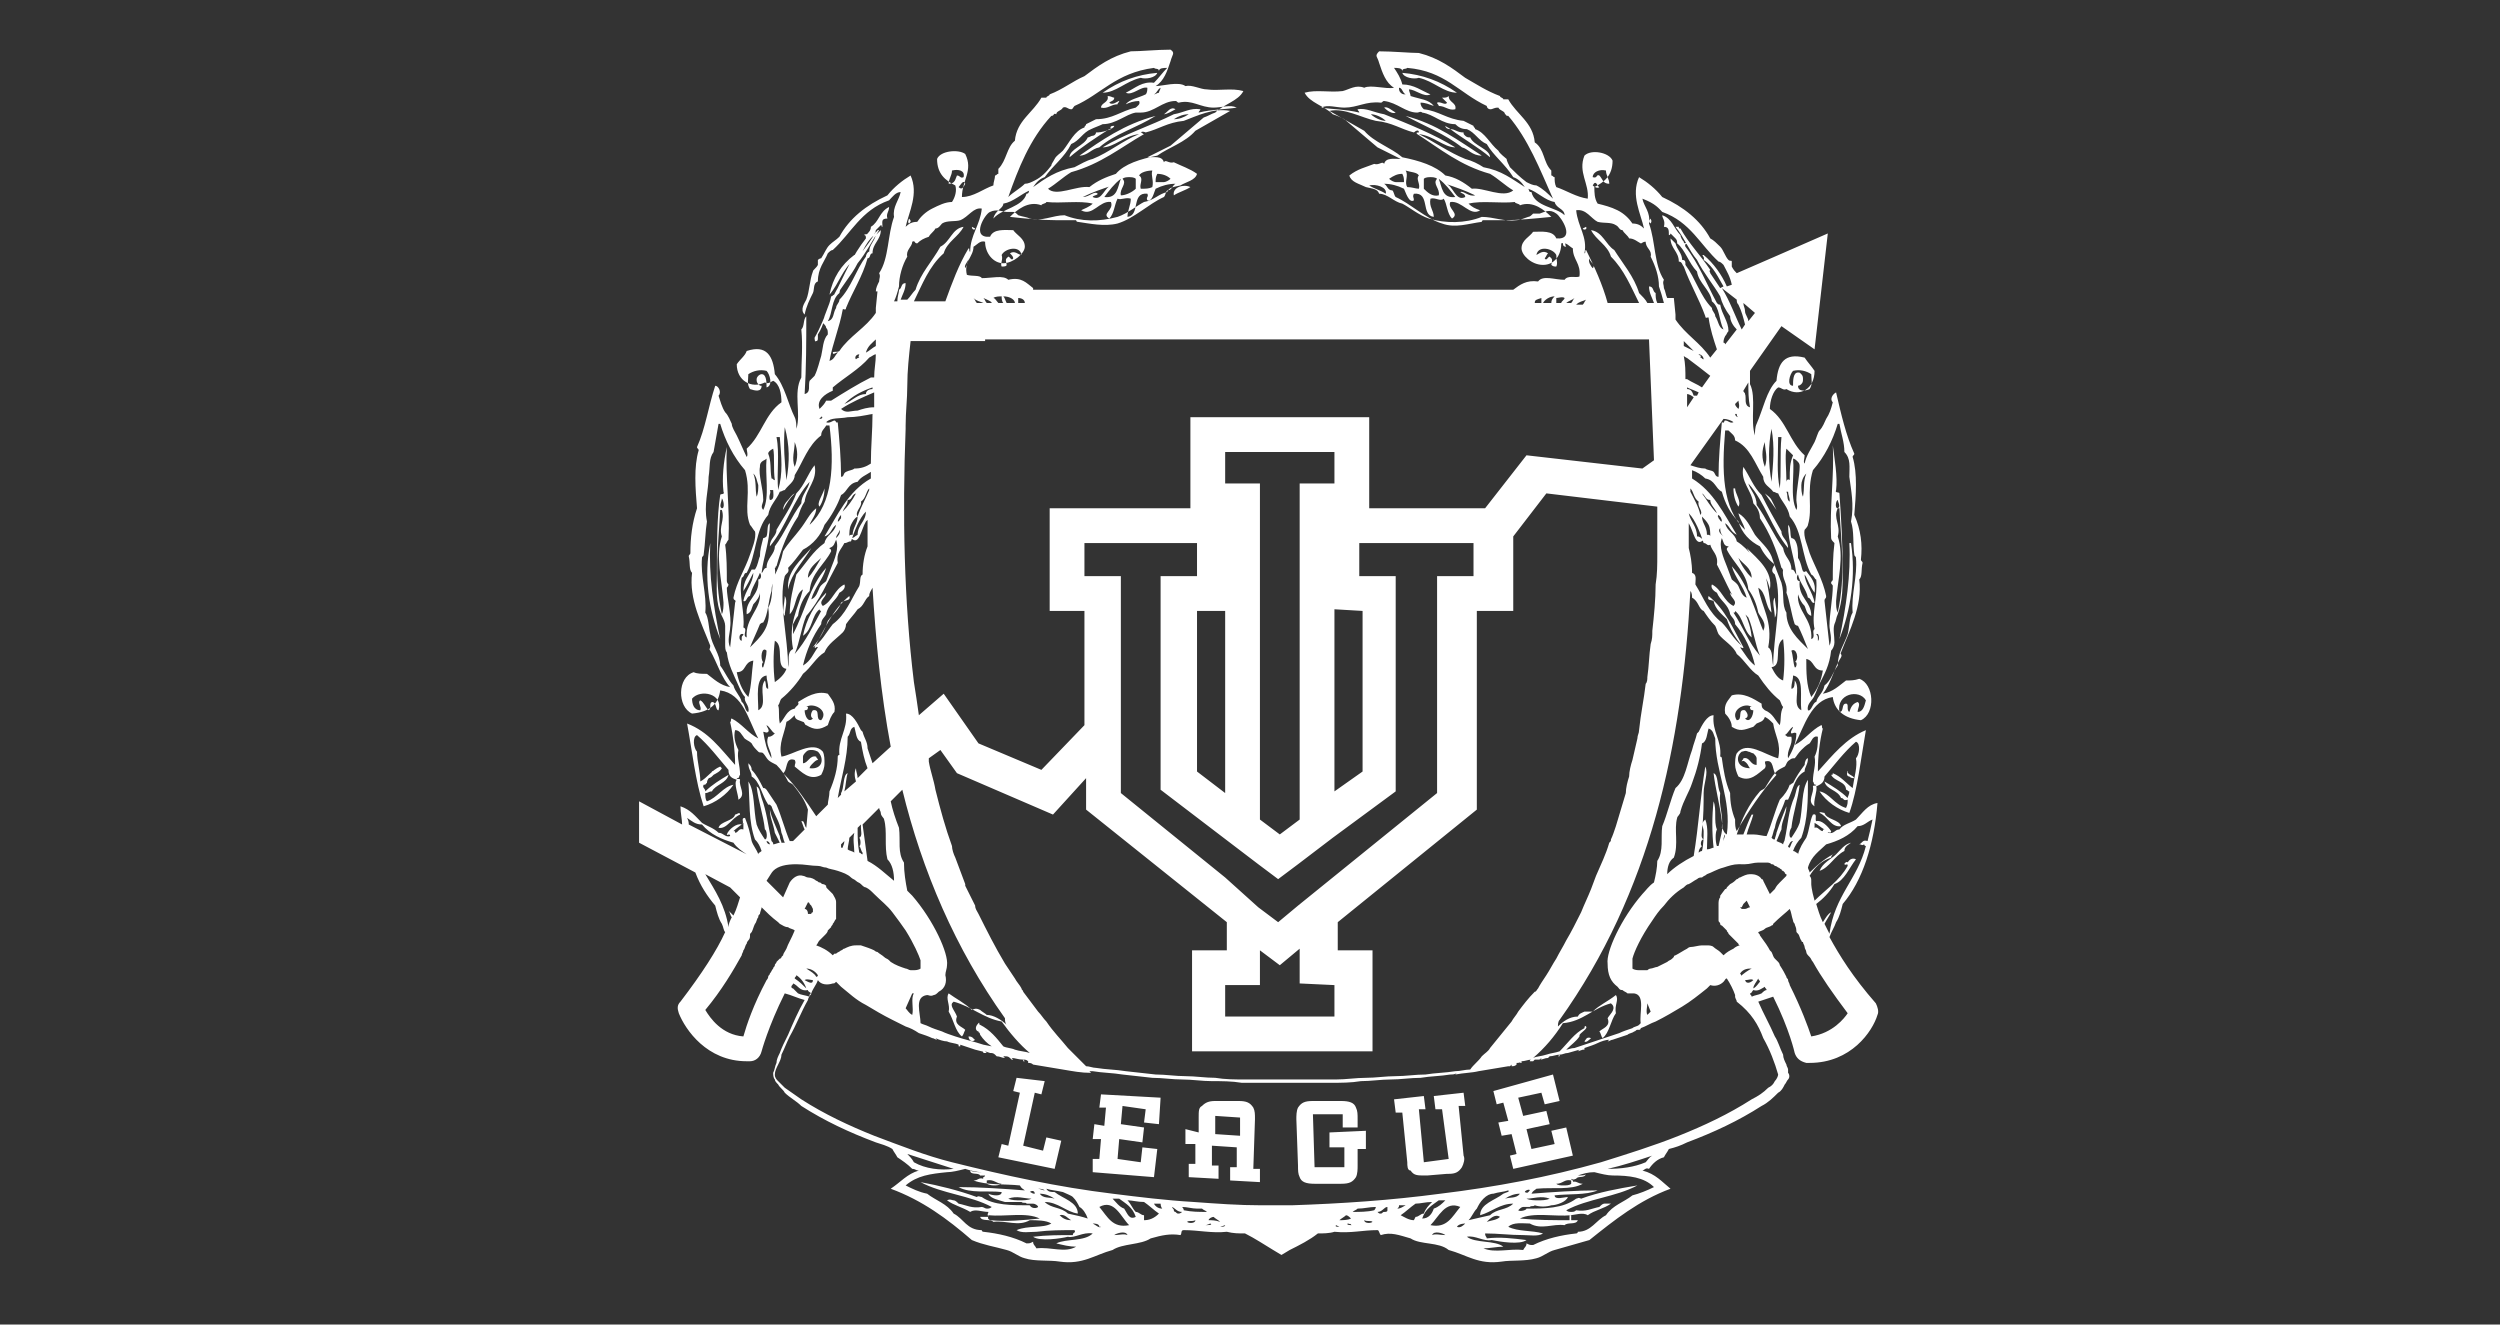 <?xml version="1.0" encoding="utf-8"?>
<svg xmlns="http://www.w3.org/2000/svg" xmlns:xlink="http://www.w3.org/1999/xlink" version="1.1" id="Layer_1" x="0px" y="0px" viewBox="0 0 151 80" style="enable-background:new 0 0 151 80;">
<rect x="0" y="0" width="151" height="80" fill="#333333" stroke="none"/>
<style type="text/css">
	.st0{fill:#FFFFFF;}
</style>
<path class="st0" d="M63.1,65.3l-0.2,0.8L62.5,66l-0.7,3.2l1.2,0.3l0.2-0.8l0.9,0.2l-0.4,1.7l-3.4-0.7l0.2-0.8l0.4,0.1l0.7-3.2&#xA;	l-0.4-0.1l0.2-0.8L63.1,65.3z M70.1,66.3L70,67.9l-0.9-0.1l0.1-0.8l-1.4-0.2l-0.1,1.1l1.4,0.2L69,69l-1.4-0.2L67.5,70l1.4,0.2&#xA;	l0.1-0.9l0.9,0.1l-0.2,1.7L66,70.8V70h0.4l0.1-1.2H66l0.1-0.9l0.6,0.1l0.1-1.1h-0.4l0.1-0.8L70.1,66.3z M72.4,68.4v-0.9&#xA;	c0-0.4,0-0.6,0.2-0.7c0.2-0.2,0.4-0.3,0.8-0.3h0.1h1.2h0.1c0.5,0,0.7,0.1,0.9,0.4c0.1,0.2,0.1,0.4,0.1,0.7l-0.1,3h0.4v0.8l-1.8-0.1&#xA;	v-0.8h0.4v-1.2l-1.5-0.1v1.2h0.4v0.8l-1.8-0.1v-0.8h0.4v-1.2h-0.6v-0.9L72.4,68.4z M73.4,68.5l1.5,0.1v-1.1l-1.5-0.1V68.5z&#xA;	 M82.5,69.4H82v1c0,0.2,0,0.5-0.1,0.7c-0.2,0.3-0.4,0.4-0.9,0.4h-0.2h-1.2h-0.2c-0.5,0-0.8-0.1-0.9-0.4c-0.1-0.2-0.1-0.4-0.1-0.7&#xA;	l-0.1-2.8c0-0.2,0-0.5,0.1-0.7c0.2-0.3,0.4-0.4,0.9-0.4h0.2h1.2H81c0.5,0,0.8,0.1,0.9,0.4c0.1,0.2,0.1,0.4,0.1,0.7v0.5h-0.9v-0.8&#xA;	h-1.8l0.1,3.2h1.8v-1.2h-0.9v-0.9l2.2-0.1L82.5,69.4z M86,66.2l0.1,0.8h-0.4l0.3,3.2l1.5-0.2l-0.4-3h-0.4l-0.1-0.8l1.8-0.2l0.1,0.8&#xA;	h-0.4l0.3,3c0.1,0.2,0,0.5-0.1,0.7c-0.2,0.3-0.4,0.4-0.8,0.4h-0.1L86.2,71h-0.1c-0.5,0-0.7,0-0.9-0.3c-0.2,0-0.2-0.3-0.2-0.5l-0.3-3&#xA;	h-0.4l-0.1-0.8L86,66.2z M93.8,64.9l0.4,1.6l-0.9,0.2L93.1,66l-1.4,0.3l0.3,1.1l1.4-0.3l0.2,0.8l-1.4,0.3l0.3,1.2l1.4-0.3l-0.2-0.8&#xA;	l0.9-0.2l0.4,1.7l-3.6,0.8l-0.2-0.8l0.4-0.1l-0.3-1.2l-0.6,0.1l-0.2-0.8l0.6-0.1l-0.3-1.1l-0.4,0.1l-0.2-0.8L93.8,64.9z M69.9,4.4&#xA;	c-1.2,0.1-2.3,0.5-3.3,1.2c0.8,0,1.4-0.7,2.3-0.9C69.2,4.8,69.8,4.7,69.9,4.4z M67,6.2c0.1-0.1,0.3-0.1,0.3-0.3&#xA;	c-0.1,0-0.2-0.1-0.4-0.1c0.1,0.4-0.4,0.4-0.4,0.7c0.4,0.1,0.6-0.2,1-0.2c0-0.1,0.1-0.1,0.1-0.2C67.5,6.1,67.2,6.4,67,6.2z M71,6.6&#xA;	c-0.3-0.2-0.5,0.2-0.7,0.3C70.5,6.9,70.8,6.7,71,6.6z M66.4,8.9c0.9-0.8,2.3-1.2,3.4-1.9c-1.9,0.5-3.3,1.5-4.6,2.4&#xA;	C65.7,9.4,65.9,9,66.4,8.9z M67.3,7.6c-0.1,0-0.3,0-0.2,0.2C66.8,7.9,66.6,8,66.2,8c0,0.1-0.1,0.2-0.2,0.2s-0.2,0.1-0.3,0.1&#xA;	c-0.2,0.5-1.1,0.7-1.1,1.2c0.7-0.6,1.6-1.2,2.4-1.7C67.1,7.8,67.3,7.7,67.3,7.6z M49.3,20.6c0.1,0,0.1-0.1,0.1-0.2s0-0.2,0-0.2&#xA;	c0.2-0.3,0.3-0.6,0.4-0.9c0.2-0.4,0.4-0.8,0.6-1.2c0.4-0.8,1-1.4,1.4-2.2c0.5-0.6,0.9-1.4,1.3-2c-0.1,0-0.1,0-0.1,0&#xA;	c0,0.1-0.1,0.1-0.1,0.1c-0.5,0.9-1.2,1.6-1.8,2.5c0.1,0.1,0,0.1,0,0.2c-0.9,1-1.2,2.5-1.9,3.7C49.2,20.4,49.2,20.7,49.3,20.6z&#xA;	 M58.9,13.8L58.9,13.8l-0.2-0.1C58.7,13.9,58.9,13.9,58.9,13.8z M51.6,15.4c-0.8,0.6-1.3,1.4-1.5,2.4c0.6-0.7,0.8-1.6,1.5-2.1&#xA;	C51.5,15.6,51.8,15.4,51.6,15.4z M60,14.9c0.2,0,0.2-0.1,0.2-0.3C60,14.6,60.1,14.8,60,14.9z M47.3,30.8c0.2-0.4,0.4-0.7,0.7-1&#xA;	c-0.2,0.1-0.3,0.3-0.4,0.4C47.4,30.4,47.3,30.6,47.3,30.8z M49.8,29.5L49.8,29.5c-0.1,0.4-0.5,0.9-0.3,1.1&#xA;	C49.7,30.3,49.8,29.9,49.8,29.5z M42.9,32.8L42.9,32.8c-0.4,2-0.1,4,0.6,5.8C43.1,36.7,42.8,34.7,42.9,32.8z M47.4,37.2&#xA;	c0-0.4,0.2-0.9,0-1.2C47.4,36.4,47.2,37,47.4,37.2z M43,46.6c0,0.2-0.3,0.2-0.3,0.4c0.1,0,0.2,0,0.3-0.1s0.1-0.1,0.2-0.2&#xA;	C43,46.7,43.1,46.5,43,46.6z M44.7,49.2c0-0.2-0.2,0-0.3,0c-0.1,0.4-0.9,0.4-1,0.8C43.9,50.1,44.2,49.4,44.7,49.2z M58.5,62.6&#xA;	c0,0.2,0.2,0.4,0.4,0.2C58.8,62.8,58.8,62.6,58.5,62.6z M47.6,35.6c0.2-1,1-1.8,1.4-2.5C48.4,33.8,47.5,34.5,47.6,35.6z M85.7,4.7&#xA;	c0.9,0.2,1.5,0.9,2.3,0.9c-1-0.7-2.1-1.1-3.3-1.2C84.8,4.7,85.4,4.8,85.7,4.7z M87.5,5.8c-0.1,0.1-0.2,0.1-0.4,0.1&#xA;	c0.1,0.1,0.2,0.2,0.3,0.3c-0.1,0.2-0.4-0.1-0.6,0c0,0.1,0.1,0.1,0.1,0.2c0.4,0,0.6,0.3,1,0.2C88,6.2,87.5,6.2,87.5,5.8z M84.3,6.8&#xA;	c-0.2-0.1-0.5-0.4-0.7-0.3C83.8,6.7,84.1,6.9,84.3,6.8z M89.5,9.4c-1.4-0.9-2.7-1.9-4.6-2.4c1.1,0.6,2.4,1.1,3.4,1.9&#xA;	C88.7,9,88.9,9.4,89.5,9.4z M87.6,7.8c0.8,0.6,1.7,1.1,2.4,1.7c0-0.5-1-0.7-1.2-1.2c-0.1,0-0.2,0-0.3-0.1S88.4,8.1,88.4,8&#xA;	C88,8,87.9,7.8,87.6,7.8c-0.1-0.1-0.2-0.1-0.3-0.2C87.3,7.7,87.4,7.8,87.6,7.8z M95.6,13.8c0,0.1,0.3,0.1,0.2-0.1L95.6,13.8&#xA;	C95.7,13.8,95.7,13.8,95.6,13.8z M94.4,14.6c0,0.2,0,0.3,0.2,0.3C94.5,14.8,94.6,14.6,94.4,14.6z M107,30.2&#xA;	c-0.1-0.2-0.3-0.3-0.4-0.4c0.2,0.3,0.5,0.7,0.7,1C107.2,30.6,107.1,30.4,107,30.2z M104.7,29.5c0,0.4,0.1,0.8,0.3,1.1&#xA;	c0.2-0.3-0.2-0.8-0.2-1.1H104.7z M111.1,38.6c0.7-1.8,1-3.8,0.7-5.8h-0.1C111.8,34.7,111.5,36.7,111.1,38.6z M107.2,36.1&#xA;	c-0.2,0.2,0,0.8,0,1.2C107.4,37,107.2,36.4,107.2,36.1z M111.6,46.6C111.5,46.5,111.6,46.7,111.6,46.6c-0.1,0.2,0,0.3,0.1,0.3&#xA;	c0.1,0.1,0.2,0.1,0.3,0.1C111.9,46.8,111.6,46.8,111.6,46.6z M110.2,49.1c-0.1,0-0.3-0.1-0.3,0c0.5,0.2,0.7,0.9,1.3,0.8&#xA;	C111.1,49.5,110.3,49.5,110.2,49.1z M109.9,52.6c0.6-0.2,0.9-0.9,1.5-1.2c0-0.3,0.3-0.4,0.4-0.5c-0.4,0.1-0.6,0.4-0.9,0.7&#xA;	S110.1,52.1,109.9,52.6z M95.7,62.9c0.1,0.1,0.3-0.1,0.4-0.2C95.8,62.6,95.8,62.8,95.7,62.9z M58.5,63.3L58.5,63.3&#xA;	C58.5,63.3,58.5,63.3,58.5,63.3L58.5,63.3z M105.5,33.1c0.4,0.7,1.2,1.5,1.4,2.5C107.1,34.5,106.2,33.8,105.5,33.1z M110.5,56.6&#xA;	c0.1-0.3,0.3-0.6,0.4-0.9c0.2-0.3,0.3-0.7,0.4-1.1c1.2-1.4,1.9-3.6,2.1-6.1c-0.6,0.1-0.9,0.6-1.3,1c-0.3,0.2-0.8,0.3-1,0.6&#xA;	c-0.3,0-0.3,0.3-0.7,0.2c0-0.1,0.2,0.1,0.2-0.1c-0.2-0.3-0.6-0.7-0.9-0.6c-0.1-0.1,0.1-0.5-0.2-0.4c-0.2,0.4-0.2,0.9-0.4,1.4&#xA;	c-0.2,0.3-0.4,0.6-0.5,1c0,0,0-0.1-0.1-0.1c0,0-0.1-0.1-0.2-0.1c0.1-0.3,0.3-0.6,0.5-0.8c0.4-1.1,0.4-2.3,0.4-3.5&#xA;	c-0.4,0.6-0.3,1.7-0.5,2.6c-0.1,0.3-0.3,0.6-0.5,0.9c-0.2,0-0.1-0.5,0-0.6c0.1-0.9,0.4-1.7,0.5-2.6c-0.2,0.1-0.2,0.4-0.3,0.7&#xA;	c-0.4,0.9-0.4,1.7-0.6,2.6c0,0.1-0.1,0.2-0.1,0.3c-0.1-0.1-0.2-0.1-0.4-0.2c0.1-0.2,0.2-0.5,0.3-0.7c0-0.5,0.3-0.9,0.3-1.4&#xA;	c-0.2,0.5-0.4,1-0.6,1.6c0,0.1-0.1,0.3-0.1,0.4c-0.1,0-0.1,0-0.2-0.1c0.1-0.2,0.1-0.4,0.2-0.6c0.1-0.6,0.4-1,0.6-1.6&#xA;	c0,0,0-0.1,0.1-0.1h0.1c0.3-0.6,0.4-1.4,1-1.7c0-0.3,0.2-0.4,0.2-0.8c-0.1,0-0.2,0.2-0.2,0.4c-0.3,0.4-0.5,0.7-0.7,1.1&#xA;	c-0.1,0-0.1,0.1-0.2,0.1c-0.1,0.3-0.3,0.6-0.6,0.9c-0.3,0.7-0.5,1.5-0.8,2.2c-0.2,0-0.5-0.1-0.8-0.1c-0.1,0-0.2,0-0.4,0&#xA;	c0.1-0.4,0.3-0.8,0.4-1.2c-0.1,0-0.1,0-0.1,0c-0.2,0.4-0.3,0.7-0.5,1.2c-0.1,0-0.3,0-0.4,0c0.3-0.9,0.7-1.8,1.4-2.6&#xA;	c0.1-0.1,0.2-0.1,0.3-0.2c0.2-0.3,0.4-0.7,0.7-1c0.1-0.1,0.3-0.2,0.5-0.3c0.1-0.1,0.1-0.3,0.3-0.4c0.1-0.1,0.2-0.1,0.3-0.1&#xA;	c0.1-0.1,0.2-0.3,0.4-0.5c0.1-0.1,0.3-0.3,0.5-0.4c0.1-0.1,0.2-0.5,0.5-0.4c0,0.4,0,0.8-0.2,1.2c0.1,0.5-0.1,0.9-0.1,1.5&#xA;	c0.1,0.1,0,0.2,0.2,0.2c0,0.1-0.2,0-0.2,0.1c0.1,0.4-0.4,0.9,0.1,1.2c-0.1-0.3,0.2-1,0.1-1.2c0.2-0.1,0.5-0.2,0.5-0.6&#xA;	c0.6-0.7,1.2-1.5,1.9-2.1c0.3,0.1,0.2,0.8,0,1c0.1,0.5-0.1,1.1-0.2,1.8c-0.4-0.3-0.7-0.7-1.2-0.9c0,0.1,0,0.1-0.1,0.1&#xA;	c0.2,0.4,0.9,0.4,0.9,0.9c0.1,0,0.1,0.1,0.2,0.1c0,0.2-0.1,0.3-0.1,0.4c-0.4-0.4-0.9-0.7-1.4-1c0.1,0.5,0.8,0.5,1,1&#xA;	c0.2,0,0.1,0.2,0.4,0.1c0,0.2,0,0.3-0.1,0.5c-0.7-0.2-1-0.9-1.6-1c0.4,0.6,1.1,1.1,1.8,1.3c0.5-1.4,0.7-3.3,1-5&#xA;	c-1.2,0.5-2,1.5-2.9,2.5c0-0.9,0.1-1.8,0.3-2.6c-0.1,0,0-0.2-0.1-0.2c-0.6,0.3-1,0.9-1.6,1.2c0.6-1.2,1-2.7,2.3-2.9&#xA;	c0.1,0.8,0.7,1.3,1.7,1.4c0.9-0.4,0.8-2.2-0.1-2.5c-0.3,0.1-0.5,0.1-0.8,0.1c-0.4,0.3-0.8,0.7-1.4,0.8c0.5-0.6,0.7-1.6,1.1-2.2&#xA;	c0.1-0.2-0.1-0.2,0-0.3c0.5-1.3,1.3-2.8,1.1-4.4c0.2-0.2,0.1-0.6,0.2-1c0-0.1-0.1-0.1-0.1-0.2c0.1-0.9,0-1.8-0.4-2.7&#xA;	c0.1-1.2,0.2-2.5-0.1-3.5c0-0.1,0.1-0.1,0.1-0.2c-0.5-1.1-0.8-2.4-1.1-3.7c-0.2,0.1-0.4,0.4-0.2,0.6c-0.1,0.4-0.2,0.7-0.4,1&#xA;	c-0.1,0.2-0.2,0.5-0.4,0.7c-0.1,0.1-0.2,0.5-0.3,0.7c-0.2,0.4-0.5,0.8-0.6,1.3c-0.1-0.1,0-0.3,0-0.5c-0.9-0.8-1.1-2.1-2.1-2.8&#xA;	c0-0.5,0.2-1.1,0.5-1.3c0.2,0,0.3,0.2,0.5,0.1c0.8,0.5,1.7,0,1.7-1.1c-0.2-0.3-0.4-0.5-0.6-0.8c-1.2-0.3-1.6,0.3-1.7,1.4&#xA;	c-0.6,0.6-0.8,1.7-1.2,2.6c-0.1,0.2-0.1,0.5-0.1,0.7c-0.3-0.9,0.1-2.3-0.3-3.1c0-0.3,0-0.5,0-0.8l1.9-2.7l2,1.4l0.4-3.5l0.4-3.5&#xA;	l-3.2,1.4l-2.3,1c-0.1-0.1-0.2-0.2-0.3-0.4c0-0.1,0-0.2,0-0.3s-0.1,0-0.2-0.1c-0.2-0.2-0.3-0.6-0.5-0.8s-0.4-0.4-0.6-0.5&#xA;	c-0.6-1.1-1.6-1.9-2.9-2.5c-0.4-0.5-0.9-0.9-1.4-1.2c-0.5,1.1,0.1,2.2,0.3,3.1c-0.2-0.2-0.4-0.3-0.7-0.3c-0.2-0.3-0.5-0.6-0.9-0.8&#xA;	s-0.8-0.3-1.2-0.4c-0.2-0.3-0.2-0.7-0.2-1c0.6-0.3,1.1-0.7,1.1-1.6c-0.2-0.5-1.3-0.7-1.7-0.3c-0.4,1,0.3,1.7,0.2,2.6&#xA;	c-0.7-0.1-1.3-0.5-1.9-0.7c-0.1-0.2-0.1-0.4-0.1-0.6c-0.1,0-0.1-0.1-0.2-0.1v-0.3c-0.5-0.5-0.4-1.3-1-1.7c-0.1-1.2-1.1-1.7-1.6-2.6&#xA;	h-0.3c0-0.1-0.2-0.1-0.2-0.2c-0.8-0.3-1.4-0.7-2.1-1.1c-0.8-0.6-1.6-1.2-2.8-1.5c-0.5,0-1.6-0.1-2.4-0.1c-0.3,0.3-0.1,0.3,0,0.7&#xA;	c0.2,0.6,0.4,1.2,0.9,1.5c-0.5,0.1-1.4-0.2-1.8,0c-0.5-0.2-0.9,0.1-1.3,0.2c-0.8,0.1-1.6-0.1-2.3,0.1c0.3,0.6,1.2,0.8,1.7,1.3&#xA;	C80.8,7,81,7.1,81.2,7.2c0.7,0.6,1.3,1.1,2,1.7l1.4,0.7c-0.4,0-0.9-0.1-1,0.3c-0.1-0.2-0.3,0.1-0.6,0c-0.5,0.2-1,0.3-1.5,0.7&#xA;	c0.1,0.4,0.6,0.5,1,0.7c0.4,0.1,0.7,0.1,0.8,0.4c0.5,0,0.9,0.5,1.4,0.6c0.4,0.2,1,0.7,1.6,0.9c1,0.3,2.2,0.3,3.2-0.1&#xA;	c0.7,0,1.4,0.3,2.1,0.2c0.2,0,0.4-0.1,0.7-0.2c0.1,0,0.2-0.1,0.3-0.2c0.1,0,0.3,0,0.4,0c0.3-0.1,0.6-0.3,1,0c0.3,0.2,1.2,1.6,0,1.5&#xA;	c-0.2-0.5-0.9-0.4-1.4-0.4c-0.2,0.3-0.7,0.5-0.7,1c0,0.4,0.6,1,1.3,1c0.7,0,1.1-0.6,1.1-1.3c0.3-0.1,0.5,0.2,0.7,0.3&#xA;	c0,0.7,0.5,0.9,0.4,1.7c-0.2,0.1-0.7-0.1-0.9,0.2c-0.6,0-1.3-0.3-1.6,0.1c-0.7-0.1-1.1,0.2-1.5,0.5l0,0h-29c0,0,0,0,0-0.1&#xA;	c-0.4-0.3-0.7-0.7-1.5-0.5c-0.3-0.3-1-0.1-1.6-0.1c-0.1-0.2-0.6-0.1-0.9-0.2c-0.2-0.8,0.4-1.1,0.4-1.7c0.2-0.1,0.4-0.4,0.7-0.3&#xA;	c0,0.7,0.5,1.3,1.1,1.3s1.3-0.6,1.3-1c0-0.5-0.5-0.7-0.7-1c-0.5,0-1.2-0.1-1.4,0.4c-1.2,0.1-0.3-1.4,0-1.5c0.4-0.2,0.8,0,1,0&#xA;	c0.1,0,0.3,0,0.4,0c0.1,0,0.2,0.1,0.3,0.2c0.3,0.1,0.5,0.1,0.7,0.2c0.7,0.2,1.4-0.2,2.1-0.2c1,0.4,2.1,0.4,3.2,0.1&#xA;	c0.6-0.2,1.2-0.7,1.6-0.9c0.6-0.1,0.9-0.5,1.4-0.6c0.1-0.3,0.4-0.3,0.8-0.4c0.3-0.2,0.9-0.3,1-0.7c-0.4-0.3-1-0.5-1.4-0.7&#xA;	c-0.3,0.1-0.5-0.2-0.6,0c-0.1-0.4-0.6-0.3-1-0.3l1.4-0.7c0.7-0.6,1.3-1.1,2-1.7C73,7,73.1,6.9,73.4,6.8c0.5-0.5,1.4-0.7,1.7-1.3&#xA;	c-0.7-0.2-1.5,0-2.2-0.1c-0.4,0-0.9-0.3-1.3-0.2c-0.4-0.3-1.4,0-1.8,0c0.5-0.3,0.7-0.9,0.9-1.5c0.1-0.4,0.3-0.5,0-0.7&#xA;	c-0.8,0-1.8,0.1-2.4,0.1c-1.2,0.3-2,0.9-2.8,1.5c-0.7,0.3-1.3,0.8-2.1,1.1c0,0.1-0.2,0.1-0.2,0.2h-0.3c-0.5,0.9-1.5,1.4-1.6,2.6&#xA;	c-0.5,0.4-0.5,1.2-1,1.7v0.3c-0.1,0-0.1,0.1-0.2,0.1c0,0.2-0.1,0.4-0.1,0.6c-0.6,0.2-1.2,0.7-1.9,0.7c0-1,0.7-1.6,0.2-2.6&#xA;	c-0.4-0.3-1.5-0.2-1.7,0.3c0,0.9,0.5,1.3,1.1,1.6c0.1,0.3,0,0.7-0.2,1c-0.4,0-0.8,0.2-1.2,0.4s-0.7,0.5-0.9,0.8&#xA;	c-0.3,0-0.5,0.1-0.7,0.3c0.2-0.9,0.8-2,0.3-3.1c-0.5,0.3-1,0.7-1.4,1.2c-1.3,0.6-2.3,1.4-2.9,2.5c-0.2,0.2-0.4,0.3-0.6,0.5&#xA;	c-0.2,0.2-0.3,0.5-0.5,0.8c0,0-0.1,0-0.2,0.1c0,0,0,0.2,0,0.3c-0.1,0.2-0.3,0.3-0.3,0.4c-0.2,0.5-0.2,1.2-0.4,1.7&#xA;	c-0.1,0.2-0.4,0.6-0.1,0.9c0.1-0.5,0.3-0.9,0.5-1.3c0.1-0.2,0-0.6,0.3-0.7c0-0.8,0.4-1.2,0.6-1.7c0.1-0.1,0.2-0.2,0.3-0.2&#xA;	c1.1-1,1.7-2.4,3.4-3c0.2-0.2,0.4-0.5,0.7-0.5c-0.1,0.5-0.5,0.9-0.4,1.5c-0.4,1.1-0.3,2.5-0.9,3.4c0.1,0.2,0,0.3,0,0.5&#xA;	c-0.1,0.2-0.2,0.4-0.2,0.6H53l-0.1,1c0,0.1,0,0.2,0,0.3c-0.6,0.9-1.6,1.4-2.2,2.3c-0.1,0.1-0.4,0-0.4,0.1c0,0.2,0.3-0.1,0.3,0&#xA;	c-0.2,0.2-0.2,0.4-0.5,0.5c0.2-1.1,0.6-2,0.8-3.1c0-0.1,0.2,0.1,0.2-0.1c0.4-1,1-1.9,1.3-3c0.2,0,0.1-0.3,0.3-0.3&#xA;	c0-0.6,0.5-0.8,0.5-1.4c-0.1,0.1-0.2,0.2-0.3,0.3c-0.1,0.4-0.4,0.6-0.4,1c-0.1,0-0.2,0.2-0.2,0.3c-0.6,0.8-0.9,1.9-1.6,2.6&#xA;	c0,0.2-0.2,0.3-0.2,0.5c-0.2,0.3-0.1,0.7-0.5,0.8c0.3-0.5,0.2-1.3,0.7-1.7c0.1-0.7,0.8-1.1,0.9-1.8c0.5-0.5,0.6-1.2,1.2-1.7&#xA;	c0-0.1,0.1-0.2,0.1-0.3c0.1-0.1,0.2-0.2,0.3-0.3c0.1,0,0,0.1,0.1,0.1c0-0.3-0.1-0.5,0.3-0.5c-0.1-0.3,0.1-0.4,0.1-0.7&#xA;	c-0.6,0.3-0.6,0.9-1.1,1.2c0,0.2-0.1,0.3-0.2,0.4c0,0.1-0.2,0-0.2,0.1c0.1,0,0.1,0.1,0.1,0.2c-0.8,1-1.3,2.2-1.9,3.4&#xA;	c-0.1,0-0.1,0.1-0.2,0.1c-0.1,0.6-0.4,1-0.5,1.6c0.1,0.1,0.2,0.2,0.2,0.3C50,19.9,50,20,50,20.2c-0.3,0.3-0.3,0.9-0.4,1.3&#xA;	c-0.1,0.3-0.2,0.8-0.4,1.2c-0.1,0.1-0.2,0.2-0.3,0.3c-0.1,0.3,0.1,0.7-0.3,0.8c0.1-1.6,0.1-3.2,0.1-4.7c-0.2,0.2-0.1,0.6-0.3,0.8&#xA;	c0.1,1,0,1.9,0,2.9c-0.5,0.9,0,2.2-0.3,3.1c0-0.2,0-0.5-0.1-0.7c-0.4-0.8-0.6-1.9-1.2-2.6c-0.1-1.1-0.5-1.8-1.7-1.4&#xA;	c-0.1,0.3-0.4,0.5-0.6,0.8c0,1,0.9,1.5,1.7,1.1c0.2,0.1,0.3,0,0.5-0.1c0.4,0.2,0.5,0.8,0.5,1.3c-1,0.7-1.2,2-2.1,2.8&#xA;	c0,0.1,0.1,0.4,0,0.5c-0.2-0.4-0.4-0.9-0.6-1.3c-0.1-0.2-0.3-0.5-0.3-0.7c-0.1-0.2-0.2-0.5-0.4-0.7c-0.2-0.3-0.3-0.7-0.4-1&#xA;	c0.2-0.2,0-0.6-0.2-0.6c-0.4,1.2-0.6,2.6-1.1,3.7c0,0.1,0.1,0.1,0.1,0.2c-0.3,1-0.2,2.3-0.1,3.5c-0.3,0.9-0.4,1.8-0.4,2.7&#xA;	c0,0.1-0.1,0.1-0.1,0.2c0.1,0.4,0,0.8,0.2,1c-0.2,1.6,0.6,3.1,1.1,4.4c0,0.2-0.1,0.2,0,0.3c0.4,0.7,0.7,1.7,1.2,2.2&#xA;	c-0.6-0.1-1-0.5-1.4-0.8c-0.3,0-0.6,0-0.8-0.1c-1,0.3-1,2.1-0.1,2.5c1.1-0.1,1.6-0.6,1.7-1.4c1.4,0.2,1.7,1.8,2.3,2.9&#xA;	c-0.6-0.3-1-0.9-1.6-1.2c-0.1,0,0,0.2-0.1,0.2c0.2,0.9,0.3,1.8,0.3,2.6c-0.9-1-1.6-2-2.9-2.5c0.3,1.6,0.5,3.5,1,5&#xA;	c0.7-0.2,1.4-0.7,1.8-1.3c-0.6,0.1-1,0.8-1.6,1c-0.1-0.1-0.1-0.3-0.1-0.5c0.2,0,0.2-0.1,0.4-0.1c0.2-0.4,0.9-0.5,1-1&#xA;	c-0.5,0.3-1,0.6-1.4,1c0-0.2-0.2-0.2-0.1-0.4c0.2,0,0.1-0.1,0.2-0.1c0-0.5,0.7-0.5,0.9-0.9l-0.1-0.1c-0.5,0.2-0.8,0.7-1.2,0.9&#xA;	c0-0.6-0.2-1.2-0.2-1.8c-0.2-0.2-0.3-0.9,0-1c0.7,0.6,1.3,1.4,1.9,2.1c0,0.4,0.2,0.5,0.5,0.6c-0.2,0.2,0.1,0.9,0.1,1.2&#xA;	c0.5-0.3,0-0.8,0.1-1.2c0-0.1-0.2,0-0.2-0.1c0.2,0,0.1-0.1,0.2-0.2c0-0.6-0.2-1-0.1-1.5c-0.2-0.4-0.3-0.8-0.2-1.2&#xA;	c0.3,0,0.4,0.3,0.5,0.4c0.1,0.2,0.3,0.2,0.5,0.4c0.1,0.2,0.2,0.3,0.4,0.5c0.1,0.1,0.2,0,0.3,0.1s0.2,0.3,0.3,0.4&#xA;	c0.1,0.1,0.3,0.2,0.5,0.3c0.3,0.3,0.5,0.6,0.7,1c0.1,0.1,0.2,0.1,0.3,0.2c0.4,0.5,0.7,0.9,0.9,1.5L48.7,50c-0.1-0.1-0.1-0.3-0.2-0.4&#xA;	c-0.1,0-0.1,0-0.1,0c0.1,0.2,0.1,0.3,0.2,0.5l-0.7,0.7c-0.1,0-0.1,0-0.2,0c-0.3-0.7-0.5-1.5-0.8-2.2c-0.2-0.3-0.4-0.6-0.6-0.9&#xA;	c-0.1-0.1-0.1-0.1-0.2-0.1c-0.2-0.4-0.4-0.8-0.7-1.1c0-0.2-0.1-0.3-0.2-0.4c0,0.4,0.2,0.5,0.2,0.8c0.5,0.3,0.6,1.1,1,1.7h0.1&#xA;	l0.1,0.1c0.2,0.6,0.5,0.9,0.6,1.6c0.1,0.2,0.1,0.4,0.2,0.6c-0.1,0-0.2,0-0.2,0c0-0.1-0.1-0.2-0.1-0.4c-0.2-0.5-0.5-1.1-0.6-1.6&#xA;	c0,0.5,0.2,0.8,0.3,1.4c0.1,0.2,0.2,0.4,0.3,0.6c-0.1,0-0.3,0.1-0.4,0.1c0-0.1,0-0.1-0.1-0.2c-0.2-0.9-0.3-1.8-0.6-2.6&#xA;	c-0.1-0.3-0.1-0.6-0.3-0.7c0.1,0.9,0.4,1.7,0.5,2.6c0.1,0,0.2,0.6,0,0.6c-0.2-0.3-0.4-0.6-0.5-0.9c-0.2-0.9-0.1-2-0.5-2.6&#xA;	c0.1,1.2,0,2.4,0.4,3.5c0.2,0.2,0.3,0.4,0.4,0.7c-0.1,0.1-0.2,0.1-0.2,0.2c-0.1-0.3-0.3-0.5-0.4-0.8c-0.1-0.5-0.2-0.9-0.4-1.4&#xA;	c-0.3,0,0,0.3-0.2,0.4c-0.3-0.1-0.8,0.3-0.9,0.6c0,0.1,0.2-0.1,0.2,0.1c-0.3,0.1-0.4-0.2-0.7-0.2c-0.3-0.3-0.7-0.4-1-0.6&#xA;	c-0.4-0.4-0.7-0.8-1.3-1c0,0.4,0.1,0.8,0.1,1.1l-2.6-1.4v2.5l3.4,1.8c0.3,0.8,0.7,1.4,1.2,2c0.1,0.4,0.2,0.8,0.4,1.1&#xA;	c0.1,0.2,0.1,0.4,0.2,0.5c-0.5,1.1-1.4,2.5-2.7,4.2c-0.2,0.2-0.2,0.4-0.1,0.7c0.4,1,1.7,2.9,4.1,2.9c0.1,0,0.1,0,0.2,0&#xA;	c0.3,0,0.6-0.2,0.7-0.6c0,0,0.4-1.5,1.4-3.5c0.4,0.1,0.8,0.3,1.2,0.4c-0.4,0.7-0.7,1.4-1,2.1c-0.2,0.4-0.4,0.8-0.5,1.1&#xA;	c-0.1,0.2-0.2,0.4-0.2,0.6c-0.1,0.2-0.1,0.4-0.2,0.6c0,0.1,0,0.3,0.1,0.4c0,0.1,0.1,0.2,0.2,0.3c0.1,0.2,0.3,0.3,0.4,0.5&#xA;	c0.3,0.3,0.7,0.5,1,0.8c1.4,0.9,2.9,1.6,4.5,2.2c0.3,0.1,0.7,0.2,1,0.4c0.1,0.2,0.2,0.3,0.3,0.5c0.3,0.2,0.6,0.4,0.9,0.7&#xA;	c0.2,0,0.2,0.1,0.4,0.1c-0.7,0.2-1.1,0.7-1.7,1.1c1.9,0.7,3.4,1.8,4.9,3.1c0.7,0.3,1.4,0.4,2.1,0.6c0.4,0.1,0.7,0.4,1.1,0.5&#xA;	c0.6,0.2,1.5,0.1,2.1,0.2c1.4,0.2,2.1-0.4,3.2-0.7c0.6-0.4,1.7-0.3,2.3-0.7c0.7-0.2,1.2-0.3,1.8-0.2c0.1-0.1,0-0.3,0.2-0.3&#xA;	c0.9,0,1.7,0.2,2.6,0.1c0.4,0.1,0.7,0.1,1.1,0.1c0.6,0.3,1.2,0.7,1.7,1l0.5,0.3l0.5-0.3c0.6-0.3,1.2-0.6,1.7-1c0.3,0,0.7,0,1-0.1&#xA;	c1,0.1,1.7-0.1,2.6-0.1c0.1,0,0.1,0.2,0.2,0.3c0.6-0.2,1.1,0,1.8,0.2c0.6,0.4,1.7,0.2,2.3,0.7c1.1,0.3,1.8,0.9,3.2,0.7&#xA;	c0.6-0.1,1.4,0,2.1-0.2c0.4-0.1,0.7-0.4,1.1-0.5c0.7-0.2,1.4-0.4,2.1-0.6c1.5-1.2,3-2.4,4.9-3.1c-0.5-0.4-0.9-0.9-1.7-1.1&#xA;	c0.1,0,0.2-0.2,0.4-0.1c0.2-0.3,0.5-0.6,0.9-0.7c0.1-0.2,0.2-0.3,0.3-0.5c0.4-0.1,0.7-0.2,1.1-0.4c1.6-0.6,3.1-1.3,4.5-2.2&#xA;	c0.4-0.2,0.7-0.5,1-0.8c0.2-0.1,0.3-0.3,0.4-0.5c0.1-0.1,0.1-0.2,0.2-0.3c0.1-0.1,0.1-0.3,0-0.4l0,0l0,0l0,0v-0.1v-0.1&#xA;	c0-0.1-0.1-0.2-0.1-0.3c-0.1-0.2-0.2-0.4-0.2-0.6c-0.2-0.4-0.3-0.8-0.5-1.1c-0.3-0.7-0.7-1.4-1-2.1c0.3-0.1,0.6-0.2,0.9-0.3&#xA;	c1,2,1.3,3.4,1.3,3.4c0.1,0.3,0.3,0.5,0.7,0.6c0.1,0,0.1,0,0.2,0c2.5,0,3.8-1.9,4.1-2.9c0.1-0.2,0-0.5-0.1-0.7&#xA;	C111.9,59,111.1,57.7,110.5,56.6z M112.7,42.3c-0.1,0.4-0.2,0.7-0.5,0.7c0-0.2,0.2-0.5,0-0.6c-0.3,0.1-0.4,0.3-0.5,0.6&#xA;	c-0.2-0.1,0-0.5-0.2-0.5c-0.3,0-0.1,0.5-0.4,0.5C110.9,41.9,112.3,41.6,112.7,42.3z M108.3,22.4c0.4-0.1,0.8,0,1.1,0.2&#xA;	c0,0.3,0.1,0.6-0.1,0.9c-0.2,0.1-0.7,0.2-0.7-0.2c0.1,0,0.2-0.1,0.2-0.1c0.1-0.1,0.1-0.2,0.1-0.3c0-0.1,0-0.2-0.1-0.3&#xA;	c-0.1-0.1-0.1-0.1-0.2-0.1c-0.3,0-0.3,0.5-0.3,0.8C107.9,23.3,108.1,22.6,108.3,22.4z M84.2,4.1c0.2,0,0.5,0,0.5,0.2&#xA;	c0-0.2,0.2-0.1,0.3-0.2c2.3,0.2,3.1,1.5,4.8,2.3c0,0.1,0.1,0.2,0.2,0.2c0.2,0,0.2-0.1,0.5-0.1c0.1,0.2,0.4,0.2,0.4,0.4&#xA;	c0.1,0,0,0.1,0.2,0.1c1.2,1.4,1.9,3.2,2.7,5c-0.3-0.3-0.6-0.6-1-0.8c-0.2,0-0.4-0.1-0.6-0.2c-0.4-0.3-0.7-0.6-1-0.9&#xA;	C91.1,9.9,91,9.7,91,9.6c-0.1-0.1-0.4-0.3-0.5-0.5C90,8.7,89.7,8,89.1,7.8c0-0.1-0.1-0.1-0.1-0.2c-0.2-0.1-0.4-0.2-0.6-0.3&#xA;	c-1-0.1-1.5-0.6-2.4-0.7c-0.1-0.1-0.2-0.2-0.2-0.4c0.3,0,0.5,0.1,0.8,0.2C86.3,6,85.8,6,85.2,5.8c0-0.1-0.1-0.3-0.1-0.4&#xA;	c0.4,0,0.9,0.5,1.3,0.3c-0.5-0.2-1-0.6-1.7-0.6C84.6,4.7,84.4,4.4,84.2,4.1z M84.9,5.7c-0.1,0-0.2,0-0.3-0.1&#xA;	c-0.1-0.1-0.1-0.2-0.1-0.3C84.7,5.3,84.7,5.6,84.9,5.7z M79.8,6.5c0.4-0.2,0.9,0,1.4,0c0.8,0,1.3-0.4,2.2-0.3c0.1,0,0.1-0.1,0.2-0.1&#xA;	c0.8,0.1,1.3,0.7,2,0.7c0.1,0,0.2-0.1,0.3,0c0.7,0.1,1.2,0.7,2,0.7c0.2,0.2,0.4,0.3,0.7,0.3c0.5,0.2,0.7,0.7,1.2,0.9&#xA;	c0.4,0.7,1.1,1.2,1.6,2c0.3,0.1,0.5,0.3,0.7,0.6c-0.8-0.5-1.4-1-2.5-1.2c-0.3-0.2-0.7-0.4-1.1-0.5c-1-0.4-1.8-1-2.8-1.5&#xA;	c0.9,0.1,1.5,0.8,2.2,0.8c-1.3-0.8-2.8-1.4-4.3-2C83,6.8,82.5,6.5,82,6.6c0,0.1,0.1,0.1,0.1,0.2C81.3,6.6,80.4,6.6,79.8,6.5&#xA;	L79.8,6.5z M83.7,7.3c-0.3,0-0.7-0.2-0.9-0.4l0,0C83.1,6.9,83.5,7.1,83.7,7.3z M84.7,9.5C84,8.9,83,8.6,82.4,7.9&#xA;	c-0.7-0.4-1.4-0.8-2.1-1.2c0.9-0.2,1.9,0.4,2.8,0.6c1,0.1,1.5,0.5,2.3,0.7c0.1-0.1,0.3-0.2,0.3,0c-0.1,0-0.2,0-0.1,0.1&#xA;	C87,9,88.2,10,90,10.5c0.5,0.3,0.9,0.7,1.4,1c-0.6,0.5-1.8-0.2-2.5-0.1c-0.5-0.4-1-0.7-1.6-0.8C86.7,10,85.7,9.7,84.7,9.5z&#xA;	 M88.5,11.9c-0.6,0.3-0.7-0.7-1.2-0.8l0,0c0.6,0.2,1.2,0.4,1.8,0.7c-0.4,0.1-0.7-0.3-0.9-0.2C88.3,11.7,88.5,11.7,88.5,11.9z&#xA;	 M86.9,11.8c-0.4,0.1-0.7-0.2-0.9-0.4c0-0.2,0-0.4,0-0.6c0.1-0.1,0.3-0.1,0.4-0.1s0.3,0,0.4,0.1C86.5,11.1,87,11.4,86.9,11.8z&#xA;	 M86.9,10.8L86.9,10.8c0.4,0.3,0.7,0.7,1,1.1C87.1,12,87.1,11.3,86.9,10.8z M85.7,11.4L85.7,11.4c-0.2,0-0.4-0.1-0.7-0.1&#xA;	c-0.2-0.3,0.1-0.7-0.1-1c0.3,0.1,0.7,0.1,0.8,0.3C85.5,10.8,85.8,11.1,85.7,11.4z M84.7,10.5L84.7,10.5c0.1,0.2,0.1,0.3,0.1,0.5&#xA;	c-0.2,0-0.3,0-0.5,0c-0.1,0-0.3-0.1-0.4-0.2C84.2,10.6,84.4,10.5,84.7,10.5z M83.7,11.7c-0.3-0.2-0.7-0.3-1-0.5&#xA;	C83.1,11.1,83.8,11.3,83.7,11.7L83.7,11.7z M90.8,13.3c-0.4,0-0.8,0-1.2,0c-0.1,0-0.1,0.1-0.1,0.1c-0.8,0.1-1.6,0.4-2.4,0.1&#xA;	c-1-0.3-1.9-1.2-2.8-1.6c-0.1-0.1-0.1-0.3-0.2-0.4c-0.3,0-0.3-0.3-0.5-0.4c0.4,0,0.8,0.1,1.2,0.3l0,0c0.1,0.2,0.3,0.9,0.6,0.7&#xA;	c0-0.2-0.1-0.2,0-0.4c1-0.1,0.4,1.3,1.2,1.4c0-0.4-0.3-0.6-0.2-1.1c0.3-0.1,0.6,0.2,0.8,0c0.2,0.3,0.2,0.9,0.5,1.2&#xA;	c0.5-0.3-0.3-0.6-0.1-1c0.7-0.1,1.2,0.9,1.8,0.5c-0.3-0.1-0.5-0.2-0.7-0.4c0.8-0.2,1.9,0,2.8-0.1c0,0.1,0.3,0.1,0.3,0.2&#xA;	c0.8-0.3,1.5,0.3,1.9,0.7C92.7,13.2,91.7,13.3,90.8,13.3z M92.5,11.6L92.5,11.6c-0.2,0-0.1-0.1-0.2-0.2c0.6,0.2,1,0.7,1.6,0.8&#xA;	c0.1,0.4,0.6,0.4,0.6,0.8C94,12.5,92.7,12.5,92.5,11.6z M94,16.1c-0.1,0-0.2,0-0.3-0.1c0-0.1,0.1-0.3,0-0.4c0,0,0,0-0.1-0.1&#xA;	c-0.1,0-0.2,0.3-0.3,0.1c0.1-0.1,0.1-0.2,0.2-0.3c-0.3-0.2-0.5,0-0.7,0.1c0.1-0.6,1-0.4,1.2,0C94,15.7,94.1,15.9,94,16.1z&#xA;	 M60.5,15.4c0.2-0.4,1.1-0.6,1.2,0c-0.2,0-0.4-0.3-0.7-0.1c0.1,0.1,0.2,0.2,0.2,0.3c-0.1,0.2-0.2-0.1-0.3-0.1c0,0,0,0-0.1,0.1&#xA;	s0,0.3,0,0.4s-0.2,0.1-0.3,0.1C60.4,15.9,60.6,15.7,60.5,15.4L60.5,15.4z M71.9,11.3L71.9,11.3c-0.3,0.2-0.7,0.3-1,0.5&#xA;	C70.8,11.3,71.5,11.1,71.9,11.3z M69.9,10.5c0.3,0,0.6,0.1,0.8,0.3l0,0c-0.1,0.1-0.3,0.2-0.4,0.2s-0.3,0-0.5,0&#xA;	C69.8,10.8,69.8,10.7,69.9,10.5z M69.8,11.4c0.4-0.2,0.8-0.3,1.2-0.3l0,0c-0.2,0.1-0.2,0.4-0.5,0.4c-0.1,0.1-0.1,0.3-0.2,0.4&#xA;	c-0.9,0.4-1.8,1.3-2.8,1.6c-0.8,0.2-1.7,0-2.4-0.1c-0.1,0-0.1-0.1-0.1-0.1c-0.4,0-0.8,0-1.2,0c-0.9,0-1.9-0.1-2.8-0.2&#xA;	c0.4-0.4,1.1-1,1.9-0.7c0-0.1,0.3-0.1,0.3-0.2c0.9,0.1,2-0.1,2.8,0.1c-0.2,0.2-0.5,0.3-0.7,0.4c0.7,0.4,1.1-0.6,1.8-0.5&#xA;	c0.2,0.5-0.6,0.7-0.1,1c0.3-0.3,0.3-0.8,0.5-1.2c0.2,0.1,0.5-0.1,0.8,0c0,0.4-0.2,0.7-0.2,1.1c0.8-0.1,0.2-1.5,1.2-1.4&#xA;	c0.1,0.2-0.1,0.2,0,0.4C69.6,12.2,69.7,11.6,69.8,11.4z M67.8,10.8c0.1-0.1,0.3-0.1,0.4-0.1s0.3,0,0.4,0.1c0,0.2,0,0.4,0,0.6&#xA;	c-0.2,0.2-0.6,0.4-0.9,0.4C67.6,11.4,68.1,11.1,67.8,10.8z M66.7,11.9L66.7,11.9c0.3-0.4,0.6-0.8,1-1.1C67.5,11.3,67.5,12,66.7,11.9&#xA;	z M66,11.9L66,11.9c0-0.1,0.3-0.1,0.3-0.2c-0.2-0.2-0.5,0.2-0.9,0.2c0.6-0.3,1.2-0.5,1.8-0.7C66.7,11.2,66.6,12.2,66,11.9z&#xA;	 M69.6,11.3c-0.2,0.1-0.4,0.1-0.7,0.1c-0.1-0.3,0.2-0.6-0.1-0.8l0,0c0.1-0.2,0.5-0.3,0.8-0.3C69.5,10.6,69.7,10.9,69.6,11.3z&#xA;	 M72.2,7.9L72.2,7.9c-0.6,0.7-1.6,1-2.3,1.5c-1,0.2-2,0.5-2.5,1.1c-0.6,0.2-1.1,0.4-1.6,0.8c-0.8-0.1-2,0.6-2.5,0.1&#xA;	c0.5-0.3,0.9-0.7,1.4-1c1.8-0.5,3-1.5,4.4-2.3C69,8.1,69,8,68.9,8c0.1-0.1,0.3,0,0.3,0c0.8-0.2,1.3-0.6,2.3-0.7&#xA;	c0.8-0.3,1.8-0.8,2.8-0.6C73.6,7.1,72.9,7.5,72.2,7.9z M70.9,7.2c0.3-0.2,0.6-0.3,0.9-0.3C71.5,7.1,71.2,7.2,70.9,7.2z M71,6.1&#xA;	c0.1,0,0.1,0.1,0.2,0.1C72,6,72.5,6.5,73.3,6.5c0.5,0,1-0.2,1.4,0c-0.6,0.1-1.5,0.1-2.3,0.3c0-0.1,0.1-0.1,0.1-0.2&#xA;	c-0.6-0.1-1,0.2-1.6,0.3c-1.4,0.7-3,1.2-4.3,2c0.7,0,1.3-0.7,2.2-0.8c-1,0.4-1.8,1.1-2.8,1.5c-0.4,0.1-0.7,0.3-1.1,0.5&#xA;	c-1.1,0.2-1.8,0.7-2.5,1.2c0.2-0.3,0.4-0.5,0.7-0.6c0.5-0.7,1.2-1.2,1.6-2c0.5-0.2,0.7-0.7,1.2-0.9c0.2-0.1,0.5-0.2,0.7-0.3&#xA;	c0.8,0,1.4-0.6,2-0.7c0.1,0,0.2,0,0.3,0C69.7,6.8,70.2,6.1,71,6.1z M69.7,5.7c0.2-0.1,0.2-0.3,0.4-0.4c0,0.1-0.1,0.2-0.1,0.3&#xA;	C69.9,5.6,69.8,5.7,69.7,5.7L69.7,5.7z M63.5,7c0.2,0,0.1-0.2,0.3-0.1c0-0.2,0.3-0.2,0.4-0.4c0.2-0.1,0.3,0.1,0.5,0.1&#xA;	c0.1,0,0.1-0.1,0.2-0.2c1.6-0.7,2.5-2,4.8-2.3c0.1,0.1,0.3,0,0.3,0.2c0-0.2,0.3-0.2,0.5-0.2C70.2,4.4,70,4.7,69.7,5&#xA;	C69,4.9,68.6,5.3,68,5.6c0.4,0.2,0.9-0.4,1.3-0.3c0,0.1,0,0.3-0.1,0.4c-0.4,0.2-1,0.3-1.2,0.6c0.2-0.1,0.5-0.2,0.8-0.2&#xA;	c0.1,0.2-0.1,0.3-0.2,0.4c-0.9,0.2-1.4,0.7-2.4,0.7c-0.2,0.1-0.4,0.2-0.6,0.3c0,0.1-0.1,0.1-0.1,0.2c-0.6,0.2-0.9,0.9-1.3,1.4&#xA;	c-0.2,0.2-0.4,0.3-0.5,0.5s-0.2,0.3-0.2,0.4c-0.3,0.4-0.6,0.7-1,0.9c-0.2,0.1-0.4,0.2-0.6,0.2c-0.3,0.3-0.7,0.5-1,0.8&#xA;	C61.5,10.2,62.2,8.4,63.5,7z M60.6,12.3c0.6-0.1,1.1-0.6,1.6-0.8c-0.1,0,0,0.2-0.2,0.2c-0.2,0.8-1.5,0.9-2,1.5&#xA;	C60.1,12.7,60.6,12.6,60.6,12.3z M46.3,23.4c0-0.3,0-0.8-0.3-0.8c-0.1,0-0.2,0.1-0.2,0.1c-0.1,0.1-0.1,0.2-0.1,0.2&#xA;	c0,0.1,0,0.2,0.1,0.3c0.1,0.1,0.1,0.1,0.2,0.1c0,0.4-0.4,0.3-0.7,0.2c-0.2-0.3-0.1-0.6-0.1-0.9c0.3-0.2,0.7-0.3,1.1-0.2&#xA;	C46.5,22.6,46.7,23.3,46.3,23.4z M43.4,42.9c-0.2,0-0.1-0.5-0.4-0.5c-0.2,0.1,0,0.4-0.2,0.5c-0.2-0.2-0.3-0.5-0.5-0.6&#xA;	c-0.2,0.1,0.1,0.4,0,0.6c-0.4,0-0.5-0.4-0.5-0.7C42.3,41.6,43.7,41.9,43.4,42.9z M109.6,49.7c0.2,0.1,0.4,0.3,0.6,0.4l0,0&#xA;	c-0.1,0-0.1,0-0.1,0.1c-0.2,0-0.3-0.3-0.5-0.2V49.7z M110.3,51c0.7-0.2,1.4-0.5,1.9-1.1c0.4,0,0.6-0.3,0.9-0.4&#xA;	c-0.1,0.5-0.2,0.9-0.3,1.3c-0.3-0.1-0.3,0.1-0.5,0.2c0.2,0,0.1,0.1,0.3,0c0,0.1,0.1,0.1,0.1,0.1c-0.5,2-1.9,3-2.2,5.3l0,0&#xA;	c-0.1-0.2-0.2-0.4-0.3-0.6c0.1-0.2,0.3-0.5,0.4-0.7c-0.2,0.1-0.3,0.3-0.5,0.6c-0.2-0.4-0.3-0.8-0.4-1.1c0.4-0.3,0.8-0.7,1.1-1.2&#xA;	c0.6-0.2,0.9-1,1.3-1.5c-0.2-0.1-0.4,0-0.5,0.2c0-0.1-0.2,0-0.2,0.1c0.1,0.1,0.2-0.1,0.2,0.1c-0.5,0.9-1.3,1.4-2,2.1&#xA;	c-0.2-0.7-0.2-1-0.2-1c0-0.1,0-0.2,0-0.2c0-0.1,0-0.2-0.1-0.3c0.3-0.5,0.7-0.9,1.3-1.1c0-0.2,0.3-0.3,0.3-0.3&#xA;	c-0.6,0.3-1.1,0.7-1.6,1.2c0-0.1-0.1-0.2-0.1-0.3C109.4,51.7,109.9,51.4,110.3,51z M108.3,50.8c-0.1,0.1-0.1,0.2-0.2,0.4&#xA;	c0,0-0.1,0-0.1-0.1C108.1,51,108.1,50.8,108.3,50.8z M105.4,52.2c0.3,0,0.5-0.1,0.8-0.1l0,0c0.2,0,0.4,0,0.5,0s0.2,0,0.3,0.1&#xA;	c0.1,0,0.1,0,0.2,0.1c0.1,0,0.2,0.1,0.2,0.1c0.1,0,0.1,0.1,0.2,0.1c0,0,0,0.1,0.1,0.1l0.1,0.1c0,0,0,0.1,0.1,0.1v0.1&#xA;	c-0.1,0.1-0.1,0.1-0.2,0.2c-0.1,0.1-0.1,0.1-0.2,0.2c-0.1,0.1-0.2,0.2-0.3,0.4c-0.1,0.1-0.2,0.2-0.3,0.3l-0.1-0.2l-0.1-0.2l-0.1-0.2&#xA;	l-0.1-0.2c0,0,0-0.1-0.1-0.1c-0.1-0.2-0.4-0.3-0.6-0.3h-0.1c-0.2,0-0.4,0.1-0.6,0.2c-0.1,0-0.1,0.1-0.2,0.1l0,0&#xA;	c-0.1,0.1-0.2,0.2-0.4,0.3l-0.1,0.1c0,0,0,0-0.1,0.1c0,0,0,0.1-0.1,0.1l-0.3,0.4c0,0,0,0,0,0.1c-0.1,0.1-0.1,0.3-0.1,0.4v0.3V55&#xA;	c0,0.1,0,0.2,0,0.3v0.1c0,0.1,0,0.1,0,0.2c0,0.1,0.1,0.1,0.1,0.2c0,0,0,0.1,0.1,0.1l0,0c0.1,0.1,0.2,0.2,0.3,0.3&#xA;	c0,0.1,0.1,0.1,0.1,0.2c0.1,0.1,0.2,0.2,0.3,0.3c0.1,0.1,0.2,0.2,0.3,0.3c0,0,0,0.1,0.1,0.1c-0.1,0-0.3,0.1-0.4,0.2&#xA;	c-0.2,0.1-0.4,0.2-0.6,0.4c0,0,0,0-0.1-0.1l-0.1-0.1c-0.1-0.1-0.3-0.2-0.4-0.3s-0.3-0.1-0.4-0.1s-0.2,0-0.2,0h-0.1&#xA;	c-0.2,0-0.5,0.1-0.7,0.1c-0.1,0-0.2,0.1-0.2,0.1c-0.2,0.1-0.5,0.3-0.7,0.4c0,0-0.1,0-0.1,0.1l-0.1,0.1c-0.1,0.1-0.2,0.1-0.3,0.2&#xA;	c-0.2,0.1-0.4,0.2-0.6,0.3c-0.1,0-0.3,0.1-0.4,0.1s-0.2,0.1-0.2,0.1H99c-0.3,0-0.4-0.1-0.4-0.1s0,0,0-0.1v-0.1c0,0,0,0,0-0.1v-0.1&#xA;	c0,0,0-0.1,0-0.2c0.1-0.4,0.5-1.3,1.2-2.3c0.2-0.3,0.4-0.6,0.7-0.9c0.3-0.4,0.7-0.8,1.2-1.1c0.1-0.1,0.2-0.2,0.3-0.2&#xA;	c0.2-0.1,0.3-0.2,0.5-0.3c0.1-0.1,0.2-0.1,0.3-0.1c0.1-0.1,0.2-0.1,0.3-0.2c0.3-0.1,0.6-0.3,1-0.4c0.3-0.1,0.6-0.2,0.9-0.2&#xA;	C105.2,52.2,105.3,52.2,105.4,52.2z M105.1,58.8C105.1,58.8,105.1,58.7,105.1,58.8c0.2-0.3,0.5-0.3,0.7-0.3&#xA;	c-0.2,0.1-0.5,0.3-0.7,0.5C105.2,59,105.2,58.9,105.1,58.8C105.2,58.8,105.2,58.8,105.1,58.8C105.2,58.8,105.1,58.8,105.1,58.8z&#xA;	 M105.2,54.8l0.1-0.2l0.1-0.1c0,0,0,0,0.1-0.1l0.2,0.4c-0.1,0-0.2,0.1-0.3,0.1c-0.1,0-0.1,0-0.2,0c0,0,0,0-0.1-0.1L105.2,54.8z&#xA;	 M105.9,59.2L105.9,59.2c-0.1,0.1-0.4,0.3-0.5,0C105.6,59.2,105.8,59.1,105.9,59.2z M104.8,59.2L104.8,59.2L104.8,59.2L104.8,59.2z&#xA;	 M99.7,61.1c-0.1,0.1-0.1,0.1-0.2,0.2c-0.1-0.2,0-0.5,0-0.7L99.7,61.1z M104,50c0.1-0.8-0.2-1.3-0.1-2.1c-0.2-0.4-0.1-1.1-0.4-1.2&#xA;	c0.1,0.9,0.4,2,0.5,2.9c0.1,0.5-0.1,1-0.2,1.5h-0.1c-0.1-0.3-0.1-0.8,0-1c-0.2-0.5,0-1.2-0.2-1.7c-0.1,0.9-0.1,1.9,0,2.8&#xA;	c-0.1,0-0.2,0.1-0.4,0.1c0-0.6,0.1-1.3-0.1-1.8c-0.3,0.2-0.1,0.5-0.1,0.7c0,0.3,0,0.8-0.1,1.2c-0.1,0-0.2,0.1-0.2,0.1l0,0&#xA;	c0-0.2,0.1-0.3,0.2-0.4c-0.1,0-0.1-0.4,0.1-0.4c-0.2-0.1-0.1-0.4-0.1-0.6c0.1-0.7,0.1-1.7,0.1-2.2c0-0.6,0.3-1.2,0.1-1.6&#xA;	c-0.3,1.8-0.4,3.6-0.7,5.4c-0.6,0.3-1.2,0.7-1.6,1.1c0-0.4,0.1-0.8,0.4-1c0.3-0.8,0-1.7,0.2-2.4c0-0.1,0.2-0.2,0.2-0.4&#xA;	c0.2-0.7,0.5-1.1,0.7-1.7c0.3-0.8,0.5-1.6,0.6-2.4c0.3-0.1,0.3-0.6,0.4-0.9c0.3,0.1,0.3,0.4,0.4,0.6c0,2,1,3.7,0.7,5.8&#xA;	C104.1,50.3,104.1,50.1,104,50z M104.2,50.4c0,0.1-0.1,0.3-0.1,0.4C104.1,50.7,104.1,50.5,104.2,50.4z M107.5,43.8&#xA;	c-0.3-0.3-0.4-0.7-0.9-0.9c-0.1-0.1-0.2-0.1-0.2-0.4c-0.5-0.3-1.1-0.7-1.8-0.5c-0.2,0.3-0.5,0.5-0.4,1.1c0.2,0.2,0.4,0.5,0.4,0.8&#xA;	c0.5,0.3,0.7,0.2,1.3,0c0,0,0.1-0.1,0.2-0.2c0.2-0.1,0.4-0.1,0.5-0.4c0.2,0.1,0.3,0.2,0.5,0.4c0.1,0.7,0.5,1.2,0.3,2.1&#xA;	c-0.8-0.2-1.9-1.1-2.5-0.3c-0.1,0.2-0.1,0.5-0.1,0.7s0.1,0.5,0.2,0.7c0.7,0.4,1.2-0.2,1.6-0.5c0.1-0.2,0-0.2,0-0.4&#xA;	c0.6-0.2,0.4,0.6,0.7,0.8c-0.9,1-1.7,2.2-2.4,3.4c-0.1-0.2-0.1-0.4-0.1-0.7c-0.2-0.5-0.3-1-0.3-1.6c-0.3-0.7-0.4-1.4-0.5-2.1&#xA;	c0,0,0-0.1-0.1-0.1c0.1-1-0.5-1.5-0.4-2.5c-0.4,0-0.7,0.6-0.9,1l-0.1,0.1c-0.1,0.4-0.2,0.6-0.3,1c-0.3,0.8-0.4,1.8-1,2.3&#xA;	c-0.3,0.7-0.5,1.6-0.8,2.3c-0.1,0.7,0.1,1.5-0.3,2.1c0,0.4-0.1,0.9-0.2,1.3c-0.3,0.2-0.5,0.5-0.7,0.7c-1.3,1.5-2.2,3.5-2.1,4.2&#xA;	c0,0.7,0.2,1.1,0.6,1.4c0.1,0.1,0.1,0.2,0.3,0.2c0.1,0.1,0.2,0.1,0.3,0.2c0.1,0,0.3,0,0.4,0c0.7,0.1,0.3,1.2,0.4,1.8L99,61.9&#xA;	c-0.1,0.1-0.3,0.1-0.4,0.2c-0.3,0.1-0.6,0.2-0.8,0.3c-0.3,0.1-0.6,0.2-0.9,0.3S96.3,62.9,96,63l-0.9,0.3c-0.2,0-0.4,0.1-0.5,0.1&#xA;	c0.3-0.3,0.6-0.5,0.8-0.8c0-0.1,0-0.1,0.1-0.2c0.1-0.1,0.4-0.3,0.3-0.4c-0.1-0.1-0.1,0.1-0.1,0.1c-0.6,0.3-1,0.9-1.5,1.4&#xA;	c-0.3,0.1-0.5,0.1-0.8,0.2c-0.3,0.1-0.6,0.1-0.8,0.2c0.7-0.6,1.3-1.3,1.8-2.1c1.2-0.1,1.8-0.9,2.9-1.2c0,0,0,0,0.1,0.1&#xA;	c0.2,0.3-0.2,0.6-0.3,0.8c0.2,0.5-0.3,0.6-0.5,0.8c0.1,0.1,0.1,0.3,0.2,0.4c0.4-0.3,0.5-1.1,0.8-1.5c-0.1-0.5,0.2-0.8,0-1.1&#xA;	c-0.5,0.4-1,0.6-1.4,1c-0.2,0-0.3,0-0.5,0c-0.2,0.1-0.3,0.1-0.4,0.3c-0.5,0-0.9,0.3-1.2,0.6c0-0.1,0-0.3,0.1-0.4&#xA;	c5.5-7.7,7.4-16.6,7.9-25.9c0.1,0.1,0.1,0.3,0.1,0.4c0.4,0.2,0.4,0.7,0.7,0.8c0.2,0.3,0.4,0.6,0.7,0.9c0.1,0.2,0.1,0.3,0.2,0.5&#xA;	c0.3,0.4,0.9,0.7,1.1,1.2c0.5,0.4,0.8,1,1.3,1.3c0.4,0.6,0.8,1.1,1.3,1.5c0.1,0.2,0.1,0.3,0.2,0.4C107.5,43.1,107.6,43.4,107.5,43.8&#xA;	z M105.4,42.9c-0.5-0.1-0.1,0.6-0.5,0.6c-0.4-0.6,0.5-1.1,0.9-0.8h-0.1c0,0.1,0,0.2,0.2,0.2l0,0c0,0.3-0.2,0.8-0.5,0.5&#xA;	C105.7,43.3,105.5,43,105.4,42.9z M105.5,46.1c0.1,0.1,0.1,0.2,0.2,0.3c-0.8,0-0.9-0.7-0.5-1c0.1,0,0.2-0.1,0.4,0&#xA;	c0.1,0,0.2,0.1,0.3,0.1c0.1,0.1,0.2,0.2,0.2,0.3s0,0.2,0,0.4l0,0c-0.4,0-0.4-0.5-0.8-0.4c0,0.1-0.1,0.1-0.1,0.2&#xA;	C105.3,45.9,105.4,46,105.5,46.1z M91.7,61.1c-0.1,0.2-0.3,0.4-0.4,0.6c-0.4,0.5-0.9,1.1-1.3,1.6c-0.1,0.2-0.3,0.3-0.5,0.5&#xA;	c-0.2,0.3-0.5,0.5-0.7,0.8c-0.3,0-0.6,0.1-0.9,0.1c-0.6,0.1-1.2,0.1-1.8,0.2c-0.6,0-1.2,0.1-1.8,0.1c-0.6,0-1.2,0.1-1.8,0.1&#xA;	c-0.6,0-1.2,0.1-1.8,0.1c-0.6,0-1.2,0-1.8,0H77h-1.8c-0.6,0-1.2,0-1.8-0.1c-0.6,0-1.2-0.1-1.8-0.1c-0.6,0-1.2-0.1-1.8-0.1l-0.9-0.1&#xA;	L68,64.7c-0.6-0.1-1.2-0.1-1.8-0.2c-0.2,0-0.4-0.1-0.6-0.1c-0.3-0.3-0.5-0.5-0.8-0.8c-0.1-0.1-0.2-0.2-0.3-0.3&#xA;	c-0.4-0.5-0.9-1-1.3-1.6c-0.2-0.2-0.3-0.4-0.5-0.6l0,0l0,0c-0.3-0.4-0.6-0.8-0.9-1.2l0,0l0,0c0-0.1-0.1-0.1-0.1-0.2&#xA;	c-0.1-0.2-0.3-0.4-0.4-0.6l0,0c-0.2-0.3-0.4-0.6-0.6-0.9c-0.6-1-1.1-2-1.6-3c-0.1-0.2-0.2-0.3-0.2-0.5c-0.2-0.4-0.4-0.8-0.6-1.2&#xA;	v-0.1c-0.2-0.5-0.4-1.1-0.6-1.6l0,0c-0.1-0.2-0.2-0.5-0.2-0.7l0,0c-0.4-1.1-0.7-2.2-1-3.4c-0.1-0.6-0.3-1.1-0.4-1.7l0,0l0,0l0,0&#xA;	c0-0.1,0-0.1,0-0.2l0.7-0.5l1,1.4l5.8,2.5l2-2.2v1.9l8.5,6.8v1.7H72v6.1h10.9v-6.1h-2.1v-1.7l8.4-6.8v-12h2.2v-4.5l2-2.6l6.7,0.8&#xA;	c0,1,0,1.9,0,2.9c0,0.6,0,1.2-0.1,1.8c0,0.9-0.1,1.9-0.2,2.8l0,0c0,0.3,0,0.5-0.1,0.8l0,0c-0.1,0.7-0.1,1.3-0.2,2&#xA;	c0,0.1,0,0.3-0.1,0.4l0,0c-0.1,0.9-0.3,1.8-0.4,2.8c0,0.2-0.1,0.3-0.1,0.5l0,0c-0.1,0.4-0.2,0.9-0.3,1.3c-0.1,0.3-0.2,0.7-0.2,1&#xA;	c-0.1,0.3-0.2,0.7-0.2,1l0,0c-0.2,0.7-0.4,1.3-0.6,2l0,0c-0.1,0.3-0.2,0.6-0.3,0.8l0,0c0,0.1,0,0.1-0.1,0.2c-0.2,0.7-0.5,1.3-0.8,2&#xA;	l0,0c-0.1,0.3-0.2,0.5-0.3,0.8c-0.2,0.5-0.4,0.9-0.6,1.4l0,0c-0.3,0.6-0.6,1.2-0.9,1.7c-0.2,0.4-0.4,0.7-0.6,1.1&#xA;	c-0.2,0.3-0.4,0.7-0.6,1s-0.4,0.6-0.5,0.8c-0.1,0.1-0.1,0.2-0.2,0.2l0,0C92.3,60.3,92,60.7,91.7,61.1L91.7,61.1L91.7,61.1z&#xA;	 M59.1,62.3C59.1,62.4,59.2,62.4,59.1,62.3c0.1,0.1,0.1,0.2,0.1,0.2c0.2,0.3,0.4,0.5,0.7,0.7l-0.5-0.1c-0.6-0.2-1.1-0.3-1.7-0.5&#xA;	c-0.3-0.1-0.6-0.2-0.8-0.3c-0.3-0.1-0.6-0.2-0.8-0.3s-0.3-0.1-0.5-0.2c0-0.6-0.4-1.6,0.4-1.7c0.1,0,0.2,0.1,0.4,0&#xA;	c0.1,0,0.2-0.1,0.3-0.2c0.4-0.2,0.5-0.6,0.4-1c0-0.2,0.1-0.4,0.1-0.6c0.1-0.7-0.8-2.7-2.1-4.2c-0.1-0.1-0.2-0.2-0.3-0.3&#xA;	c-0.1-0.5-0.2-1.1-0.2-1.7c-0.4-0.6-0.2-1.3-0.3-2.1c-0.2-0.5-0.4-1.1-0.5-1.6l0.7-0.7c1.2,4.9,3.2,9.6,6.2,13.8&#xA;	c0,0.1,0,0.3,0.1,0.4c-0.3-0.3-0.8-0.6-1.2-0.6c-0.1-0.1-0.3-0.2-0.4-0.3c-0.2-0.1-0.3-0.1-0.5,0c-0.4-0.4-1-0.7-1.4-1&#xA;	c-0.2,0.3,0.1,0.7,0,1.1c0.3,0.5,0.4,1.2,0.8,1.5c0.1-0.1,0.1-0.2,0.2-0.4c-0.2-0.2-0.7-0.3-0.5-0.8c-0.1-0.3-0.4-0.6-0.3-0.8&#xA;	c0,0,0,0,0.1-0.1c1.1,0.3,1.8,1,2.9,1.2c0.5,0.7,1.1,1.4,1.7,1.9c-0.3-0.1-0.6-0.1-0.9-0.2c-0.2-0.1-0.5-0.1-0.7-0.2&#xA;	c-0.4-0.5-0.8-1-1.4-1.3c-0.1,0,0-0.2-0.1-0.1C58.8,62.1,59,62.3,59.1,62.3z M51.9,51.1c0.1,0.1,0.1,0.3,0.2,0.4v0.1&#xA;	c-0.1,0-0.1-0.1-0.2-0.1c-0.1-0.5-0.1-1-0.1-1.4V50l0.2-0.2c0,0,0,0.1,0,0.2c0,0.2,0.1,0.5-0.1,0.6C52,50.7,52,51.1,51.9,51.1z&#xA;	 M51.8,47c0-0.2-0.1-0.4-0.1-0.6c-0.1,0.2-0.1,0.5,0,0.8L51,47.8c0.1-0.4,0.1-0.8,0.2-1.1c-0.3,0.1-0.2,0.9-0.4,1.2V48l-0.2,0.2&#xA;	c0.2-1.2,0.6-2.4,0.6-3.7c0.2-0.2,0.1-0.5,0.4-0.6c0.1,0.3,0.1,0.8,0.4,0.9c0.1,0.6,0.2,1.1,0.4,1.6L51.8,47z M51.6,51.5&#xA;	c-0.1-0.1-0.3-0.1-0.4-0.2c0-0.2,0.1-0.5,0.1-0.7l0.3-0.3C51.5,50.7,51.6,51.1,51.6,51.5z M51,50.8c0,0.2-0.1,0.3-0.1,0.4&#xA;	c0,0,0,0-0.1,0c0-0.1,0-0.1,0-0.2L51,50.8z M53.1,48.8c0,0.1,0.1,0.2,0.1,0.3c0,0.2,0.2,0.3,0.2,0.4c0.2,0.7,0,1.6,0.2,2.4&#xA;	c0.3,0.3,0.4,0.8,0.4,1.3c-0.5-0.4-1-0.9-1.6-1.2c-0.1-0.7-0.2-1.5-0.3-2.2L53.1,48.8z M65.5,34.8v-2h6.8v2h-2.2v12.9l3.8,2.9&#xA;	l2.1,1.6l1.2,0.9l1.2-0.9l2.1-1.6l3.8-2.8v-13h-2.2v-2H89v2h-2.2v13.1L80.5,53l-2.1,1.7l-1.2,1L76,54.8L74,53l-6.3-5.1V34.8H65.5z&#xA;	 M80.6,29.2h-2.1v20.3l-1.2,0.9l-1.2-0.9V29.2H74v-1.9h6.6V29.2z M82.3,36.9v9.7l-1.7,1.2v-11L82.3,36.9L82.3,36.9z M74,36.9v11&#xA;	l-1.7-1.3v-9.7H74z M80.6,59.5v1.9H74v-1.9h2.1v-2.1l1.2,0.9l1.2-1v2.1L80.6,59.5L80.6,59.5z M102.6,21.4c0.2,0,0.3,0.2,0.3,0.3l0,0&#xA;	c-0.1,0-0.1-0.1-0.2-0.1C102.8,21.4,102.6,21.5,102.6,21.4z M103.3,22.7l-0.5,0.7c-0.3-0.2-0.6-0.3-0.9-0.5h-0.1&#xA;	c0-0.5,0-0.9-0.1-1.4c0.1,0.1,0.2,0.1,0.3,0.2C102.4,22,102.8,22.3,103.3,22.7z M107.2,34.7c0.5,1.5-0.1,3.8-0.1,5.5&#xA;	c-0.1-0.4,0-0.9-0.3-1.1c0.3-1.6-0.4-2.4-0.6-3.6c0.5,0.3,0.4,1.1,0.8,1.5c-0.1-0.8-0.2-1.6-0.4-2.4c-0.5-0.6-0.9-1.4-1.7-1.9&#xA;	c-0.1-0.5-0.6-0.6-0.7-1.1c0.3,0.2,0.3,0.5,0.7,0.7c-0.8-1.3-1.4-2.6-2.7-3.4c0-0.2,0-0.4,0-0.5c0.3,0.1,0.6,0.3,0.8,0.5&#xA;	c0.6,0.1,0.6,0.6,1,0.8c0.2,0.7,0.5,1.3,1,1.8c0.2,0.7,0.7,1.2,1.3,1.5c0.2,0.4,0.5,0.8,0.9,1.1C106.9,34.5,107.1,34.6,107.2,34.7z&#xA;	 M104.5,35.8c0,0.3,0.5,0.5,0.2,0.8c-0.6-0.3-0.7-1-1.3-1.3c-0.1,0.2,0.1,0.4,0.3,0.5c0.2,0.5,0.7,0.7,0.8,1.3&#xA;	c0.1,0.2,0.3,0.3,0.3,0.6c0.6,0.7,1,1.6,1.2,2.5c-0.4-0.3-0.6-0.7-0.9-1.1c0.1,0,0.2,0.1,0.2,0c-0.6-1.1-1.1-2.3-2.1-3.1&#xA;	c-0.1,0.3,0.1,0.2,0.3,0.3c0.1,0.5,0.5,0.8,0.8,1.1c0.2,0.6,0.5,1.1,0.9,1.6c-0.5-0.4-0.8-1-1.2-1.4c-0.8-0.6-1.1-1.5-1.6-2.3&#xA;	c0-0.3,0.1-0.6-0.2-0.7c0-0.6-0.1-1.1-0.2-1.5c0-0.5,0-1.1,0-1.6c0,0,0,0,0,0.1c0.3,0.5,0.4,1.5,0.9,1c-0.2-0.1-0.2-0.2-0.4-0.2&#xA;	c0-0.6-0.4-0.9-0.5-1.4c0.4,0.4,0.7,1.2,0.9,1.8c0.2,0,0.2,0.2,0.4,0.1c0.1,0.4,0.5,0.6,0.4,1.2c0.6,1.1,1,2.3,1.9,3.2&#xA;	c0.3,0.7,0.4,1.6,0.7,2.3c-0.7-0.8-1-1.7-1.6-2.6c0.1,0,0.1,0,0.1-0.1c0.5,0.4,0.5,1.2,1,1.6C105.7,37.4,105.2,36.5,104.5,35.8z&#xA;	 M102.3,24l-0.4,0.6c0-0.3,0-0.5,0-0.8C102,23.8,102.2,23.9,102.3,24z M101.9,23.5v-0.1c0.2,0.1,0.5,0.2,0.7,0.3l-0.1,0.2&#xA;	c-0.1,0-0.1,0-0.2,0C102.2,23.6,102.1,23.5,101.9,23.5z M103.2,31.7c0.1,0.2,0.1,0.5,0.1,0.7l0,0c0-0.1-0.1-0.1-0.2-0.1&#xA;	c0-0.5-0.3-0.7-0.3-1.1C102.9,31.3,103.1,31.5,103.2,31.7z M102.8,29.8c0.2,0.1,0.2,0.4,0.5,0.4c0,0.3,0.3,0.5,0.4,0.8&#xA;	C103.3,30.6,103.1,30.2,102.8,29.8L102.8,29.8z M102.7,31.1c-0.1-0.5-0.4-1-0.6-1.4c0-0.1,0-0.1,0-0.2c0.2,0.2,0.2,0.6,0.5,0.8&#xA;	C102.5,30.6,102.9,30.9,102.7,31.1z M103.8,31.3c0-0.1-0.1-0.1,0-0.2l0,0c0.1,0.1,0.2,0.2,0.2,0.4C103.9,31.5,103.9,31.4,103.8,31.3&#xA;	z M104.1,32.4c-0.1-0.1-0.4-0.3-0.2-0.5C103.9,32.2,104,32.3,104.1,32.4z M104.6,34.2c0.2,0.7,0.7,1.2,0.9,1.9&#xA;	c-0.3-0.1-0.4-0.5-0.5-0.7s-0.3-0.3-0.4-0.4c-0.1-0.3-0.2-0.5-0.3-0.8c-0.2-0.5-0.5-1.2-0.3-1.7c0.1,0.2,0.1,0.5,0.4,0.5&#xA;	c0,0.1-0.1,0-0.1,0.2c0.4,0.8,1.2,1.4,1.3,2.4c0.3,0.4,0.5,0.9,0.6,1.4c0.1,0.2,0.2,0.3,0.3,0.5c0.1,0.2,0.1,0.4,0,0.6&#xA;	C106,36.9,105.6,35.3,104.6,34.2z M105,33.7c0.3,0.4,0.8,0.6,0.8,1.2C105.5,34.6,105.2,34.2,105,33.7z M104,25.5&#xA;	c-0.1,1.1-0.2,2.2-0.2,3.3c-0.2,0-0.2-0.2-0.3-0.3c-0.1-0.1-0.4-0.1-0.5-0.2c-0.3,0-0.6-0.1-0.9-0.2l2-2.8c0.2,0,0.5,0.1,0.6,0.2&#xA;	c-0.2,0.1-0.3-0.1-0.5-0.1C104.1,25.4,104.2,25.6,104,25.5z M101.7,20.9c0-0.1,0-0.2,0-0.3c0.2,0.2,0.4,0.4,0.6,0.6&#xA;	C102.1,21.1,101.9,21,101.7,20.9z M107,40.3c0.7-0.1,0.1-1.3,0.7-1.7c0.1,0.8,0.1,1.7,0,2.5C107.4,41,107.2,40.7,107,40.3z&#xA;	 M108,45.8c-0.1-0.5,0.3-0.8,0.2-1.3c-0.1,0-0.1,0-0.2,0s-0.1-0.1-0.2-0.1c0.2-0.1,0.3-0.4,0.5-0.5c0,0.1-0.2,0.3-0.1,0.4&#xA;	c0.1,0,0.2-0.1,0.3,0C108.5,44.8,108.3,45.3,108,45.8z M108.8,42.9c-0.6-0.3,0-1.3-0.4-1.8c0,0.2,0,0.5-0.2,0.5&#xA;	c0-0.4,0.1-0.5,0.1-0.8C109,40.9,108.7,42.1,108.8,42.9z M108.4,40.3c-0.1-0.3-0.1-0.7-0.2-1c0.3-0.2,0.5,0.5,0.2,0.7&#xA;	C108.6,39.9,108.5,40.4,108.4,40.3z M109.1,39.8c0.5,0.1,0.4,0.7,1,0.7c-0.1,0.6-0.3,1.1-0.7,1.6C109.1,41.4,109.1,40.6,109.1,39.8z&#xA;	 M109.7,38.3c0.2-0.1,0.2,0.4,0.1,0.4l0,0c0-0.1,0-0.1,0-0.2S109.7,38.3,109.7,38.3z M109.2,31.7c0.3-1-0.1-2,0.3-3.3&#xA;	c0.7-0.8,1.2-1.8,1.5-2.8c0.1,0,0.1,0,0.1,0c0.1,0.6,0.3,1.1,0.3,1.7c0.4,0.4,0.3,0.9,0.3,1.5c0.1,0.8,0.3,1.7,0.1,2.7&#xA;	c0.2,0.6,0.1,1.3,0.2,2c0,0.1,0.1,0.1,0.1,0.2c0.1,1.1-0.3,2.2-0.2,3.3c-0.2,0.3-0.2,0.9-0.3,1.3c-0.2,0.6-0.6,1.1-0.6,1.9&#xA;	c-0.3,0.4-0.4,0.9-0.8,1.2c-0.1,0.5-0.4,0.6-0.5,1c-0.2,0-0.3,0.6-0.5,0.5c-0.1-0.4,0.3-0.6,0.4-0.9l0,0c0.1-0.2,0.2-0.5,0.3-0.7&#xA;	c0.3-0.6,0.6-1.1,0.7-2c0.1-0.1,0.2-0.3,0.2-0.5c0-0.4-0.1-0.8,0-1.1c0.1-0.2,0.1-0.4,0.2-0.6c0.3-0.8,0.3-1.7,0.3-2.6&#xA;	c0-1.6-0.1-3.3-0.2-4.7c0-0.1-0.3,0-0.2-0.2c0.1-0.8-0.1-1.9-0.2-2.7c0.1,1.7-0.2,3.8-0.1,5.6c0,0.1,0.1,0.2,0.2,0.3&#xA;	c-0.1,0.8-0.1,1.6-0.1,2.2c0,0.1-0.1,0.1-0.1,0.2c0,0.1,0.1,0.1,0.1,0.2c0,0.7-0.2,1.7-0.2,2.4c0,0.3,0.2,0.8,0,1.2&#xA;	c-0.1-0.9-0.2-1.8-0.3-2.7c0-0.2,0.1-0.1,0.1-0.3c-0.2-1-0.7-1.8-1-2.6c-0.1-0.4-0.4-1-0.3-1.4C109,32,109.2,31.8,109.2,31.7z&#xA;	 M111,32.4c0.2-0.7-0.3-1.1,0-1.7c0,0,0,0,0.1,0c0.1,2.1,0.4,4-0.1,6.3l0,0c-0.1-0.2-0.1-0.4-0.1-0.7C111,35,111.4,33.6,111,32.4z&#xA;	 M111,30.7L111,30.7c-0.2,0-0.1-0.5,0-0.5C111,30.3,111.2,30.6,111,30.7z M108.8,29.3c0-0.2,0.1-0.5,0.3-0.7&#xA;	c-0.2,0.5-0.1,0.9-0.2,1.4l0,0C108.8,29.8,108.8,29.5,108.8,29.3z M108.3,27.7c0.1,0,0.2,0.1,0.3,0.2c0.1,0.1,0.1,0.2,0.1,0.3&#xA;	c0,0.5-0.2,1.4-0.2,2c0,0.2,0.1,0.4,0,0.6l0,0C108.1,30,108.4,28.7,108.3,27.7z M107.9,27.1c0.1,0.1,0.3,0.3,0.4,0.4l0,0&#xA;	c-0.2,0.5-0.2,0.8-0.2,1.5c-0.1-0.1-0.2,0-0.2,0.1C107.9,28.4,107.8,27.5,107.9,27.1z M108.1,30.3c-0.2-0.1-0.1-0.4-0.2-0.6h0.1&#xA;	C108,29.9,108.1,30,108.1,30.3z M107.4,26.4h0.2c-0.1,1,0,2.2-0.1,3.1l0,0C107.3,28.6,107.4,27.6,107.4,26.4z M107,25.9L107,25.9&#xA;	c0.2,1.1,0.1,2.1,0,3.2l0,0C106.8,28,106.8,26.9,107,25.9z M106.6,26.7c0,0.5,0.2,0.9,0,1.5l0,0C106.4,27.7,106.4,27.2,106.6,26.7z&#xA;	 M106.5,28.8c0,0.5,0.4,0.6,0.6,0.9c0.1,0,0.2,0.1,0.3,0.1c0.2,0.5,0.6,0.8,0.7,1.4c0.8,0.9,0.7,2.4,1.3,3.5&#xA;	c0.2,0.1,0.2,0.3,0.3,0.3c0.1,1-0.3,2.1-0.1,3c-0.2,0.1,0.1,0.5-0.2,0.6c0.1-1.2-0.9-1.7-0.8-2.7c0.1,0.3,0.2,0.5,0.4,0.7&#xA;	c0.1,0.2,0.1,0.5,0.4,0.6c0-0.9-0.8-1.1-0.7-2.1c-0.2,0-0.2-0.3-0.1-0.4c0.1,0.5,0.5,0.9,0.6,1.4c0.2,0,0.2,0.4,0.4,0.3&#xA;	c-0.1-0.6-0.6-1.2-0.6-1.7c0.2,0.3,0.3,0.7,0.6,1.1c0.1-0.6-0.2-0.9-0.5-1.3c-0.1,0-0.1,0.1-0.2,0c-0.1-0.2-0.1-0.5-0.3-0.8&#xA;	c0-0.4,0-0.8-0.2-1.1c0,0-0.1-0.1-0.2-0.1c-0.1-0.2,0-0.6-0.2-0.8c0,1.1,0.4,2,0.5,3c-0.1-0.1-0.1-0.3-0.3-0.3&#xA;	c0-0.6-0.4-0.7-0.5-1.3c-0.6-0.8-1-1.8-1.6-2.6c0-0.6-0.4-0.9-0.5-1.3c1,1.1,1.4,2.7,2.4,3.9c0-0.5-0.4-0.6-0.4-1&#xA;	c-0.4-0.7-0.8-1.4-1.2-2.2c-0.5-0.5-0.7-1.1-1.1-1.7c-0.2,0.9,0.5,1.4,0.6,2.2c0.2,0.2,0.4,0.5,0.4,0.9c0.6,0.9,1,1.9,1.3,3&#xA;	c0.1,0,0,0.1,0.1,0.1c-0.1,0.6,0.3,0.8,0.2,1.4c0.2,0.5,0.3,1.3,0.5,1.9c0,0,0.1,0.1,0.2,0.1c0.2,0.4,0.4,0.9,0.6,1.4&#xA;	c-0.6-0.6-1.3-1.2-1.3-2.2c-0.3-0.5-0.1-1.1-0.3-1.8c-0.2-0.5-0.4-1-0.6-1.6c-0.2-0.5-0.7-0.9-1-1.3c-0.3-0.5-0.5-1-1-1.3&#xA;	c0.1,0.4,0.3,0.6,0.4,1c-1.4-1.3-1.4-3.6-1.2-6h0.2c0.2,0.2,0.4,0.3,0.4,0.6l0,0C105.7,27,106,28,106.5,28.8z M105,25.2L105,25.2&#xA;	c-0.1,0-0.2-0.1-0.2-0.2h0.1C104.9,25.2,105,25.2,105,25.2z M105,24.7c-0.1-0.1-0.2-0.2-0.2-0.3l0.2-0.2&#xA;	C105,24.3,105.1,24.5,105,24.7z M105.3,23.6l0.3-0.5c0,0.5,0,1,0.1,1.5c-0.4-0.1-0.2-0.6-0.3-0.8C105.4,23.7,105.3,23.7,105.3,23.6z&#xA;	 M106,18.9l-0.4,0.5c0-0.2-0.2-0.4-0.2-0.6s-0.1-0.3-0.1-0.5L106,18.9z M104.9,18.1c0,0.1,0,0.2,0.1,0.3c0.2,0.4,0.3,0.8,0.4,1.2&#xA;	l-0.2,0.3c-0.4-0.8-0.7-1.7-1.2-2.5L104.9,18.1z M100.4,12.8c1.7,0.6,2.3,2,3.4,3c0.1,0,0.2,0.1,0.3,0.2c0.2,0.4,0.4,0.7,0.5,1.2&#xA;	l-0.3,0.1c-0.3-0.7-0.8-1.4-1.4-1.9c-0.2,0,0.1,0.1,0,0.3c0.6,0.4,0.9,1.1,1.2,1.6l-0.2,0.1c-0.2-0.3-0.4-0.6-0.6-0.9&#xA;	c0-0.1-0.1-0.1,0-0.2c-0.6-0.9-1.3-1.6-1.8-2.5c-0.1,0-0.1,0-0.1-0.1c-0.1,0-0.1,0-0.2,0c0.5,0.6,0.8,1.4,1.3,2&#xA;	c0.4,0.8,1,1.5,1.4,2.2c0.1,0.4,0.3,0.8,0.6,1.2c0,0.3,0.2,0.6,0.4,0.8l-0.7,0.9c0,0,0-0.1-0.1-0.1c0-0.1,0-0.2,0.1-0.4&#xA;	c0.1-0.1,0.1-0.2,0.2-0.3c0-0.6-0.4-1-0.5-1.6c-0.1,0-0.1,0-0.2-0.1c-0.6-1.1-1.1-2.4-1.9-3.4c0-0.1-0.1-0.1,0.1-0.2&#xA;	c0-0.1-0.2,0.1-0.2-0.1c-0.1-0.1-0.2-0.3-0.2-0.4c-0.4-0.4-0.5-1-1.1-1.2c0,0.2,0.2,0.3,0.1,0.7c0.3,0,0.3,0.2,0.3,0.5&#xA;	c0.1,0,0.1-0.1,0.1-0.1c0.1,0.1,0.2,0.2,0.3,0.3c0.1,0.1,0.1,0.2,0.1,0.3c0.5,0.4,0.7,1.2,1.2,1.7c0.1,0.7,0.8,1.1,0.9,1.8&#xA;	c0.5,0.4,0.4,1.1,0.7,1.7c-0.3-0.1-0.3-0.5-0.5-0.8c0-0.2-0.2-0.3-0.2-0.5c-0.7-0.7-1-1.8-1.6-2.6c0-0.2,0-0.3-0.2-0.3&#xA;	c0-0.4-0.3-0.6-0.4-1c-0.1-0.1-0.2-0.2-0.3-0.3c0,0.6,0.5,0.8,0.5,1.4c0.2,0,0.2,0.2,0.3,0.3c0.4,1.1,0.9,1.9,1.3,3&#xA;	c0,0.2,0.2,0,0.2,0.1c0.1,0.7,0.3,1.3,0.5,1.9l-0.4,0.5c-0.6-0.9-1.5-1.4-2.1-2.3c0-0.1,0-0.2,0-0.3l-0.1-1h-0.4&#xA;	c-0.1-0.2-0.1-0.4-0.2-0.6c0-0.2-0.1-0.3,0-0.5c-0.6-0.9-0.5-2.3-0.9-3.4c0.1-0.7-0.3-1-0.4-1.5C100,12.3,100.2,12.6,100.4,12.8z&#xA;	 M99.7,13.2c0,0.1,0.1,0.1,0,0.3l0,0l-0.1-0.1C99.6,13.4,99.6,13.3,99.7,13.2L99.7,13.2z M97,10.3c0,0.3,0.2,0.5,0.2,0.8&#xA;	c-0.4,0-0.4-0.3-0.6-0.5l0,0c-0.2-0.1-0.1,0.2-0.4,0.1C96.2,10.4,96.6,10.2,97,10.3z M96.6,11.3c-0.1,0.1-0.3,0-0.4-0.1l0,0&#xA;	C96.4,10.8,96.5,11.3,96.6,11.3z M95.2,12.7c0.6-0.1,0.9,0.5,1.3,0.7c0.4,0.1,0.8,0,1.1,0.2c0.2,0.1,0.2,0.3,0.4,0.3&#xA;	c0.1,0.2,0.3,0.3,0.4,0.5c0.3,0,0.5,0.2,0.7,0.3c0.1,0,0.1-0.1,0.3-0.1c0,0.4,0.4,0.5,0.3,0.9c0.3,0.6,0.5,1.2,0.5,1.8&#xA;	c0.1,0.3,0.2,0.6,0.3,1h-0.4c-0.1-0.2-0.1-0.4-0.1-0.6c-0.2-0.1-0.1-0.4-0.4-0.4c0,0.4,0.2,0.7,0.3,1h-0.4c-0.1-0.2-0.3-0.4-0.5-0.6&#xA;	c-0.3-1-1-1.8-1.5-2.6c-0.5-0.3-0.7-1.1-1.4-1.2c0.3,0.6,1,0.9,1.2,1.6c0.8,0.8,1.2,1.8,1.7,2.8h-1.9c-0.3-1.1-0.8-2.2-1.3-3.2&#xA;	c-0.1,0,0,0.2-0.1,0.2C95.9,14.3,95.3,13.7,95.2,12.7z M96.2,16.2L96.2,16.2c-0.1-0.1-0.3-0.4-0.2-0.6C96,15.8,96.4,16,96.2,16.2z&#xA;	 M95.8,18.1L95.8,18.1c-0.1,0.1-0.1,0.2-0.2,0.3h-0.4C95.4,18.2,95.6,18.2,95.8,18.1z M95.1,18L95.1,18c-0.1,0.1-0.1,0.2-0.2,0.3&#xA;	h-0.3C94.7,18.2,95,18.1,95.1,18z M94,18c0.1,0,0.4-0.1,0.5,0l0,0c0,0.1-0.2,0.2-0.2,0.3H94C94,18.2,94,18.1,94,18z M93.9,17.9&#xA;	L93.9,17.9c-0.1,0.1-0.2,0.2-0.2,0.4h-0.5C93.3,18.1,93.6,17.9,93.9,17.9z M93.1,18c0,0.1,0,0.2,0,0.3h-0.4&#xA;	C92.7,18.1,92.8,18.1,93.1,18z M61.5,18c0.2,0,0.4,0.1,0.4,0.3h-0.4C61.5,18.2,61.5,18.2,61.5,18z M61.3,18.3h-0.5&#xA;	c-0.1-0.2-0.1-0.3-0.2-0.4C61,17.9,61.3,18.1,61.3,18.3z M60.5,17.9L60.5,17.9c0,0.1,0,0.3,0.1,0.4h-0.3C60.2,18.2,60.1,18,60,18&#xA;	C60.1,17.9,60.4,17.9,60.5,17.9z M59.9,18.3h-0.3c-0.1-0.1-0.1-0.2-0.2-0.3C59.6,18.1,59.9,18.2,59.9,18.3z M59.5,20.5h1.3h32.9H95&#xA;	h0.1h0.3h0.3H96h0.5h0.1h0.6h1.7h0.7c0.1,2.5,0.2,4.9,0.3,7.3l-0.7,0.5l-7-0.8l-2.5,3.2h-7v-5.5H71.9v5.5h-8.5v6.2h2.1v6.9l-2.6,2.7&#xA;	l-3.8-1.6l-2.1-3l-1.5,1.3c-0.1-0.7-0.2-1.4-0.3-2l0,0l0,0c-0.6-4.9-0.7-10.1-0.5-15.3c0-0.1,0-0.1,0-0.2c0-0.8,0.1-1.6,0.1-2.4&#xA;	c0-0.9,0.1-1.8,0.2-2.7h0.6h1.8H58h0.1h0.5h0.2h0.3h0.2h0.2V20.5z M58.5,15.6c0,0.2-0.1,0.4-0.2,0.6C58.2,16,58.5,15.8,58.5,15.6z&#xA;	 M59.4,18.3H59c-0.1-0.1-0.1-0.2-0.2-0.3C59,18.2,59.2,18.2,59.4,18.3z M57.3,11.1L57.3,11.1c0-0.3,0.2-0.5,0.2-0.8&#xA;	c0.4-0.1,0.8,0,0.7,0.4c-0.2,0.1-0.2-0.1-0.4-0.1C57.7,10.8,57.7,11.1,57.3,11.1z M57.9,11.3L57.9,11.3c0.1-0.1,0.3-0.5,0.4-0.2&#xA;	C58.2,11.3,58.1,11.5,57.9,11.3z M54.9,13.2L54.9,13.2c0.1,0.1,0.1,0.1,0.1,0.2l-0.1,0.1C54.8,13.4,54.9,13.3,54.9,13.2z M54.3,17.3&#xA;	c0-0.6,0.2-1.3,0.5-1.8c-0.1-0.4,0.3-0.6,0.3-0.9c0.2-0.1,0.1,0.1,0.3,0.1c0.2-0.2,0.4-0.3,0.7-0.4c0.1-0.2,0.3-0.3,0.4-0.5&#xA;	c0.2,0,0.3-0.2,0.4-0.3c0.3-0.2,0.8-0.1,1.1-0.2c0.5-0.2,0.8-0.8,1.3-0.7c-0.1,1-0.7,1.6-0.7,2.6l0,0c-0.1,0,0-0.2-0.1-0.2&#xA;	c-0.6,1-1,2.1-1.4,3.2h-1.9c0.5-1,0.9-2.1,1.8-2.9c0.2-0.7,0.9-1,1.2-1.6c-0.7,0.1-0.8,0.9-1.4,1.2c-0.5,0.9-1.2,1.6-1.5,2.6&#xA;	c-0.2,0.2-0.3,0.4-0.5,0.6h-0.4c0.1-0.3,0.3-0.6,0.3-1c-0.3,0-0.2,0.3-0.4,0.4c0,0.2-0.1,0.4-0.1,0.7H54&#xA;	C54.1,18,54.2,17.7,54.3,17.3z M52.9,20.5c0,0.1,0,0.2,0,0.4c-0.2,0.1-0.4,0.3-0.6,0.4C52.4,20.9,52.7,20.7,52.9,20.5z M51.9,21.4&#xA;	L51.9,21.4c0,0.1-0.1,0.1,0,0.2c-0.1,0-0.2,0.1-0.2,0.1C51.6,21.6,51.7,21.4,51.9,21.4z M50.3,23.6v-0.1v-0.1&#xA;	c0.7-0.6,1.6-1.1,2.2-1.8c0.2-0.1,0.3-0.2,0.4-0.2c0,0.5-0.1,0.9-0.1,1.4c0,0-0.1,0-0.2,0c-0.8,0.4-1.6,0.9-2.4,1.4&#xA;	c-0.1,0-0.2,0-0.3,0c-0.1,0.2-0.2,0.3-0.4,0.5C49.3,24.2,49.8,23.8,50.3,23.6z M51.3,36c-1,0.8-1.5,2-2.1,3.1c0.1,0.1,0.1-0.1,0.2,0&#xA;	c-0.3,0.4-0.4,0.8-0.9,1.1c0.2-0.9,0.6-1.8,1.1-2.5c0-0.3,0.2-0.4,0.3-0.6c0.1-0.6,0.6-0.8,0.8-1.3c0.2-0.1,0.4-0.3,0.3-0.5&#xA;	c-0.6,0.3-0.7,1-1.3,1.3c-0.3-0.3,0.2-0.5,0.2-0.8c-0.7,0.7-1.2,1.6-1.4,2.6c0.6-0.4,0.5-1.2,1-1.6c0,0.1,0.1,0.1,0.1,0.1&#xA;	c-0.5,0.9-0.9,1.8-1.6,2.6c0.3-0.7,0.4-1.6,0.7-2.3c0.8-0.9,1.3-2.1,1.9-3.2c-0.1-0.6,0.2-0.8,0.4-1.2c0.2,0,0.2-0.1,0.4-0.1&#xA;	c0.2-0.6,0.5-1.4,0.9-1.8c0,0.6-0.5,0.8-0.5,1.4c-0.2,0.1-0.2,0.2-0.4,0.2c0.5,0.5,0.6-0.5,0.9-1l0.1-0.1c0,0.2,0,0.4,0,0.6v0.1l0,0&#xA;	c0,0.3,0,0.6,0,0.9c-0.2,0.5-0.3,1.1-0.3,1.7c-0.2,0.1-0.1,0.4-0.2,0.7c-0.5,0.8-0.8,1.7-1.6,2.3c-0.4,0.5-0.7,1.1-1.2,1.4&#xA;	c0.4-0.5,0.7-1,0.9-1.6c0.3-0.4,0.7-0.7,0.8-1.1C51.1,36.2,51.4,36.3,51.3,36z M48.9,35.7c0.1-1.1,0.9-1.6,1.3-2.4&#xA;	c0-0.2-0.1-0.1-0.1-0.2c0.3-0.1,0.3-0.3,0.4-0.5c0.2,0.5-0.1,1.2-0.3,1.7c-0.1,0.3-0.2,0.5-0.3,0.8c-0.1,0.1-0.3,0.2-0.4,0.4&#xA;	c-0.1,0.2-0.2,0.6-0.5,0.7c0.2-0.7,0.7-1.2,0.9-1.9c-1,1.1-1.3,2.7-2,4c0-0.2,0-0.4,0-0.6c0.1-0.2,0.2-0.4,0.3-0.5&#xA;	C48.3,36.6,48.5,36.1,48.9,35.7z M48.8,34.9c0-0.6,0.5-0.9,0.8-1.2C49.3,34.2,49.1,34.6,48.8,34.9L48.8,34.9z M50.7,32&#xA;	c0.1,0.2-0.1,0.4-0.2,0.5C50.5,32.3,50.7,32.2,50.7,32z M50.6,31.5c0-0.1,0.1-0.3,0.2-0.4c0,0.1,0,0.1,0,0.2&#xA;	C50.7,31.4,50.7,31.5,50.6,31.5z M51.8,31.2L51.8,31.2c0,0.4-0.3,0.7-0.3,1.1c-0.1,0-0.2,0-0.2,0.1c0-0.2,0-0.5,0.1-0.7&#xA;	C51.5,31.5,51.6,31.3,51.8,31.2z M52,30.3c0.3-0.2,0.3-0.6,0.5-0.8v0.1c-0.2,0.5-0.5,1-0.7,1.6C51.6,30.9,52.1,30.6,52,30.3z&#xA;	 M50.9,30.9c0.1-0.3,0.3-0.4,0.3-0.7c0.3,0,0.2-0.3,0.5-0.4C51.5,30.2,51.2,30.6,50.9,30.9z M52.6,28.9c-1.4,0.8-2,2.2-2.8,3.5&#xA;	c0.4-0.1,0.4-0.5,0.7-0.7c-0.1,0.5-0.6,0.6-0.7,1.1c-0.7,0.5-1.1,1.2-1.7,1.9c-0.2,0.8-0.4,1.6-0.4,2.4c0.4-0.4,0.3-1.2,0.8-1.5&#xA;	c-0.3,1.2-0.9,2-0.6,3.6c-0.4,0.2-0.2,0.7-0.3,1.1c0-1.8-0.6-4-0.2-5.5c0.1-0.2,0.3-0.2,0.2-0.5c0.3-0.3,0.6-0.7,0.9-1.1&#xA;	c0.6-0.3,1.1-0.9,1.3-1.5c0.4-0.5,0.8-1.2,1-1.8c0.4-0.2,0.4-0.7,1-0.8l0,0c0.2-0.3,0.5-0.4,0.8-0.6C52.6,28.5,52.6,28.7,52.6,28.9z&#xA;	 M51.6,28.3c-0.1,0.1-0.3,0.1-0.5,0.2s-0.1,0.3-0.3,0.3c0-1.1-0.1-2.2-0.2-3.3c-0.1,0.1-0.1-0.1-0.2-0.1c-0.1,0-0.3,0.2-0.5,0.1&#xA;	c0.3-0.3,0.8-0.2,1.3-0.3c0.5,0,1-0.1,1.5-0.2c0,1-0.1,2-0.1,3C52.3,28.2,52,28.3,51.6,28.3z M51.8,24.8c-0.4,0-0.7,0.2-1-0.1&#xA;	c0.6-0.4,1.3-0.7,2-1c0,0.3,0,0.6,0,0.9C52.4,24.6,52.1,24.7,51.8,24.8z M52.3,23.8c-0.5,0-0.8,0.4-1.3,0.6c0.5-0.5,1.1-0.8,1.7-1&#xA;	v0.1C52.5,23.5,52.3,23.6,52.3,23.8z M49.6,25.1L49.6,25.1c0.1,0.1,0.1,0.2-0.1,0.2C49.5,25.2,49.7,25.2,49.6,25.1z M48,26.7&#xA;	L48,26.7c0.2,0.5,0.2,1,0,1.5C47.8,27.7,48,27.2,48,26.7z M47.4,25.8L47.4,25.8c0.3,1.1,0.3,2.1,0.1,3.2&#xA;	C47.4,28,47.3,26.9,47.4,25.8L47.4,25.8z M46.9,26.4h0.2c0.1,1.2,0.2,2.2-0.1,3.2C46.9,28.6,47.1,27.4,46.9,26.4L46.9,26.4z&#xA;	 M46.7,27.1L46.7,27.1c0.1,0.4,0,1.3,0.1,1.9c-0.1,0-0.1-0.1-0.2-0.1c-0.1-0.6,0-1-0.2-1.5C46.4,27.3,46.5,27.2,46.7,27.1z&#xA;	 M46.7,29.6c0,0.2,0.1,0.6-0.2,0.6c-0.1-0.3,0.1-0.4,0-0.6H46.7z M46,27.9c0.1-0.1,0.2-0.1,0.3-0.2c-0.1,1,0.2,2.3-0.2,3.1&#xA;	c-0.2-0.2,0-0.4,0-0.6l0,0c0-0.7-0.3-1.5-0.2-2C45.9,28.1,45.9,28,46,27.9z M45.8,29.3c0,0.2,0,0.5-0.1,0.7c-0.1-0.5,0-0.9-0.2-1.4&#xA;	C45.7,28.8,45.7,29,45.8,29.3z M45.2,43c-0.2,0-0.2-0.5-0.4-0.6c-0.1-0.4-0.4-0.6-0.5-1c-0.3-0.3-0.5-0.8-0.8-1.2&#xA;	c0-0.7-0.5-1.2-0.6-1.9c-0.1-0.4-0.1-1-0.3-1.3c0.1-1.1-0.3-2.2-0.2-3.3c0-0.1,0.1-0.1,0.1-0.2c0.1-0.7,0.1-1.4,0.2-2&#xA;	c-0.2-1,0.1-1.9,0.1-2.7c0.1-0.6,0-1.1,0.3-1.5c0.1-0.6,0.2-1.1,0.3-1.7c0.1,0,0.1,0,0.1,0c0.3,1,0.8,2,1.5,2.8&#xA;	c0.4,1.3-0.1,2.3,0.3,3.3c0.1,0.1,0.2,0.3,0.3,0.4c0.1,0.4-0.2,1.1-0.3,1.4c-0.3,0.9-0.8,1.6-1,2.6c0,0.2,0.2,0.1,0.1,0.3&#xA;	c-0.1,0.9-0.2,1.8-0.3,2.7c-0.2-0.4,0-0.9,0-1.2c0.1-0.7-0.2-1.8-0.2-2.4c0,0,0.1-0.1,0.1-0.2c0,0-0.1-0.1-0.1-0.2&#xA;	c0-0.7,0-1.5-0.1-2.2c0.1-0.1,0.1-0.2,0.2-0.3c0.1-1.8-0.2-3.9-0.1-5.6c-0.2,0.9-0.3,1.9-0.2,2.7c0.1,0.2-0.2,0.1-0.2,0.2&#xA;	c-0.2,1.3-0.2,3.1-0.2,4.7c0,0.9-0.1,1.8,0.3,2.6c0.1,0.2,0.2,0.4,0.2,0.6c0,0.4,0,0.8,0,1.1c0,0.2,0,0.4,0.1,0.5&#xA;	c0.1,0.8,0.4,1.3,0.7,2c0.1,0.2,0.2,0.5,0.4,0.7C44.9,42.4,45.3,42.6,45.2,43L45.2,43z M44.9,38.3L44.9,38.3c0,0.1-0.1,0.1-0.1,0.2&#xA;	c0,0.1,0,0.1,0,0.2C44.6,38.7,44.6,38.2,44.9,38.3z M43.6,32.4c-0.4,1.2,0,2.6,0.1,4c0,0.2,0,0.5-0.1,0.7c-0.5-2.3-0.2-4.2-0.1-6.3&#xA;	l0,0h0.1C43.8,31.4,43.4,31.8,43.6,32.4z M43.6,30.7c-0.2-0.1,0-0.4,0-0.6l0,0C43.7,30.2,43.8,30.7,43.6,30.7z M45.2,42.1L45.2,42.1&#xA;	c-0.4-0.4-0.6-1-0.7-1.5c0.6,0,0.4-0.6,1-0.7C45.4,40.6,45.4,41.4,45.2,42.1z M45.3,39.1c0.2-0.5,0.4-0.9,0.6-1.4&#xA;	c0,0,0.1-0.1,0.2-0.1c0.3-0.5,0.3-1.3,0.5-1.9c0-0.6,0.3-0.8,0.2-1.4c0.1,0,0-0.1,0.1-0.1c0.3-1.1,0.7-2.1,1.3-3&#xA;	c0.1-0.3,0.2-0.6,0.4-0.9c0.1-0.8,0.8-1.3,0.6-2.2c-0.4,0.5-0.6,1.2-1.1,1.7c-0.3,0.8-0.8,1.5-1.2,2.2c0,0.4-0.4,0.5-0.4,1&#xA;	c1-1.2,1.4-2.8,2.4-3.9c-0.1,0.5-0.5,0.8-0.5,1.3c-0.6,0.8-1,1.8-1.6,2.6c0,0.5-0.5,0.7-0.5,1.3c-0.2,0-0.2,0.3-0.3,0.3&#xA;	c0.1-0.9,0.5-1.9,0.5-3c-0.2,0.1-0.1,0.5-0.2,0.8c0,0-0.1,0.1-0.2,0.1c-0.1,0.4-0.2,0.7-0.2,1.1c-0.1,0.2-0.1,0.5-0.3,0.8&#xA;	c-0.1,0-0.1,0-0.2,0c-0.2,0.4-0.5,0.7-0.5,1.3c0.2-0.3,0.4-0.7,0.6-1.1c0,0.6-0.5,1.1-0.6,1.7c0.2,0.1,0.2-0.3,0.4-0.3&#xA;	c0.1-0.5,0.4-0.9,0.6-1.4C46,34.7,46,35,45.8,35c0.1,1-0.8,1.2-0.7,2.1c0.3-0.1,0.3-0.4,0.4-0.6c0.2-0.2,0.4-0.5,0.4-0.7&#xA;	c0.1,1-0.9,1.5-0.8,2.7c-0.3-0.1,0.1-0.5-0.2-0.6c0.1-0.9-0.3-2-0.1-3c0.2-0.1,0.1-0.3,0.3-0.3c0.6-1.1,0.5-2.6,1.3-3.5&#xA;	c0.1-0.6,0.5-0.9,0.7-1.4c0.1,0,0.2-0.1,0.3-0.1c0.2-0.3,0.6-0.5,0.6-0.9c0.5-0.8,0.8-1.8,1.6-2.4c0-0.3,0.2-0.4,0.3-0.6l0,0h0.2&#xA;	c0.3,2.4,0.2,4.7-1.2,6c0.1-0.3,0.4-0.6,0.4-1c-0.4,0.3-0.6,0.8-1,1.3c-0.3,0.4-0.7,0.8-1,1.3c-0.1,0.5-0.3,1.1-0.6,1.6&#xA;	c-0.1,0.6,0,1.3-0.3,1.8C46.6,37.9,45.9,38.5,45.3,39.1z M46.3,39.3c0,0.3-0.1,0.7-0.2,1l0,0C46,40.4,46,40,46.1,40&#xA;	C45.9,39.8,46,39,46.3,39.3z M45.8,42.9c0-0.8-0.2-2,0.5-2.1c0,0.3,0.1,0.4,0.1,0.8l0,0c-0.2,0-0.1-0.3-0.2-0.5&#xA;	C45.8,41.6,46.4,42.6,45.8,42.9z M46.4,44.5L46.4,44.5c-0.2,0.5,0.2,0.8,0.2,1.3c-0.3-0.5-0.4-1-0.5-1.6c0.1,0,0.2,0.1,0.3,0&#xA;	s-0.1-0.3-0.1-0.4c0.2,0.1,0.3,0.4,0.5,0.5C46.6,44.5,46.5,44.5,46.4,44.5z M46.8,41.2c-0.1-0.8-0.1-1.7,0-2.5&#xA;	c0.6,0.3,0,1.6,0.7,1.7C47.4,40.7,47.1,41,46.8,41.2L46.8,41.2z M47.3,46.7c0.3-0.2,0.1-1,0.7-0.8c0.1,0.2,0,0.2,0,0.4&#xA;	c0.4,0.3,0.9,0.9,1.6,0.5c0.1-0.2,0.2-0.4,0.2-0.7c0-0.2,0-0.5-0.1-0.7c-0.6-0.7-1.8,0.2-2.5,0.3c-0.2-0.8,0.2-1.4,0.3-2.1&#xA;	c0.2-0.1,0.3-0.2,0.5-0.4c0,0.3,0.3,0.3,0.5,0.4c0.1,0,0.1,0.2,0.2,0.2c0.5,0.3,0.8,0.3,1.3,0c0.1-0.3,0.2-0.6,0.4-0.8&#xA;	c0.1-0.5-0.2-0.8-0.4-1.1c-0.7-0.2-1.3,0.2-1.8,0.5c0.1,0.2-0.1,0.2-0.2,0.4c-0.5,0.1-0.6,0.6-0.9,0.9c-0.1-0.5,0-0.8-0.1-1.1&#xA;	c0.1-0.1,0.1-0.3,0.2-0.4c0.5-0.4,1-1,1.3-1.5c0.5-0.4,0.8-1,1.3-1.3c0.2-0.5,0.7-0.8,1.1-1.2c0.1-0.1,0.2-0.3,0.2-0.5&#xA;	c0.2-0.3,0.5-0.6,0.7-0.9c0.4-0.2,0.4-0.6,0.7-0.8c0-0.2,0.1-0.3,0.2-0.5c0.2,3.2,0.5,6.4,1.1,9.6l-1.1,1c-0.1-0.3-0.2-0.6-0.3-0.9&#xA;	c0-0.4-0.2-0.6-0.3-1L52,44.1c-0.2-0.4-0.5-1-0.9-1c0.1,1-0.5,1.5-0.4,2.5c-0.1,0-0.1,0.1-0.1,0.1c0,0.7-0.2,1.4-0.5,2.1&#xA;	c0,0.3-0.1,0.6-0.1,0.8l-0.7,0.7C48.7,48.4,48.1,47.5,47.3,46.7z M49.3,45.7c-0.4-0.1-0.5,0.4-0.8,0.4c0-0.1,0-0.2,0-0.4&#xA;	c0-0.1,0.1-0.2,0.2-0.3c0.1-0.1,0.2-0.1,0.3-0.1s0.2,0,0.4,0.1c0.4,0.4,0.3,1.1-0.5,1c0-0.1,0.1-0.2,0.2-0.3&#xA;	c0.1-0.1,0.2-0.2,0.3-0.2C49.4,45.8,49.3,45.8,49.3,45.7z M48.7,42.7c0.4-0.3,1.4,0.2,0.9,0.8c-0.4,0,0-0.7-0.5-0.6&#xA;	c-0.1,0.1-0.2,0.4,0,0.5c-0.3,0.3-0.5-0.2-0.5-0.5c0.2,0,0.2-0.1,0.2-0.2C48.9,42.7,48.8,42.7,48.7,42.7z M46.7,52.6&#xA;	c0.3-0.3,0.8-0.4,1.4-0.4c0.5,0,0.9,0.1,1.3,0.1c0.2,0,0.3,0.1,0.5,0.1l0,0c0.2,0.1,0.4,0.1,0.7,0.2c0.3,0.1,0.6,0.2,0.8,0.4&#xA;	c0.1,0.1,0.2,0.1,0.3,0.2c0.1,0.1,0.2,0.1,0.3,0.2c0.1,0.1,0.2,0.2,0.3,0.2c0.2,0.1,0.3,0.2,0.5,0.4c0.4,0.4,0.8,0.7,1.1,1.1&#xA;	c0.3,0.4,0.6,0.8,0.8,1.1c0.5,0.8,0.8,1.5,0.9,1.8v0.1c0,0,0,0.1,0,0.2c0,0.1,0,0.1,0,0.2c0,0-0.1,0.1-0.4,0.1h-0.1H55&#xA;	c-0.1,0-0.2-0.1-0.3-0.1c-0.3-0.1-0.6-0.2-0.9-0.4l0,0L53.7,58c-0.1-0.1-0.2-0.1-0.3-0.2c-0.1-0.1-0.3-0.2-0.4-0.3&#xA;	c-0.1,0-0.2-0.1-0.2-0.1c-0.2-0.1-0.5-0.2-0.8-0.3c-0.1,0-0.2,0-0.3,0l0,0c-0.3,0-0.5,0.1-0.7,0.2c-0.1,0-0.1,0.1-0.2,0.1&#xA;	c-0.1,0.1-0.2,0.1-0.3,0.2c0,0,0,0-0.1,0c0,0,0,0-0.1,0.1c-0.3-0.3-0.7-0.5-1-0.6c0.1-0.1,0.1-0.2,0.2-0.3c0.1-0.1,0.2-0.2,0.3-0.3&#xA;	s0.2-0.2,0.2-0.3c0.1-0.1,0.1-0.1,0.2-0.2c0-0.1,0.1-0.1,0.1-0.2c0.1-0.1,0.1-0.2,0.2-0.3c0-0.1,0-0.1,0-0.2v-0.1c0-0.1,0-0.1,0-0.2&#xA;	v-0.1v-0.4c0-0.2-0.1-0.3-0.2-0.5l-0.2-0.2L50,53.7c-0.1-0.1-0.1-0.1-0.1-0.2c0,0-0.1-0.1-0.2-0.1c-0.1,0-0.1-0.1-0.2-0.1&#xA;	c-0.1,0-0.1-0.1-0.2-0.1C49.2,53.1,49,53,48.8,53c-0.1,0-0.2-0.1-0.3-0.1c-0.3-0.1-0.6,0.1-0.8,0.4l-0.4,0.9c-0.3-0.3-0.7-0.7-1-1&#xA;	C46.5,52.9,46.6,52.7,46.7,52.6z M55.1,61.3c-0.2-0.1-0.3-0.3-0.4-0.4l0.4-0.9h0.1C55,60.3,55.2,60.9,55.1,61.3z M48.6,59.2&#xA;	c0.1-0.1,0.4,0,0.5,0C49.1,59.5,48.8,59.3,48.6,59.2z M48.7,59.7c-0.2-0.2-0.4-0.4-0.7-0.6c0-0.1,0.1-0.1,0.1-0.2&#xA;	C48.4,59.1,48.6,59.4,48.7,59.7z M48.6,54.9l0.2-0.4c0,0,0.1,0,0.1,0.1l0.1,0.1l0.1,0.2v0.2c0,0-0.1,0-0.1,0.1c-0.1,0-0.1,0-0.2,0&#xA;	C48.8,55,48.7,54.9,48.6,54.9z M48.7,58.5c0.2,0,0.5,0.1,0.7,0.4c0,0,0,0.1-0.1,0.1C49.2,58.8,49,58.7,48.7,58.5z M46.5,51&#xA;	C46.5,51,46.4,51,46.5,51c-0.1,0-0.2-0.1-0.2-0.2C46.4,50.8,46.5,50.9,46.5,51z M44.9,49.7v0.4c-0.3-0.1-0.3,0.2-0.5,0.2&#xA;	c0-0.1,0-0.1-0.1-0.1C44.5,50,44.7,49.9,44.9,49.7z M41.6,49.8c0-0.1,0-0.2-0.1-0.4c0.3,0.2,0.5,0.4,0.9,0.4&#xA;	c0.5,0.6,1.2,0.9,1.9,1.1c0.2,0.3,0.5,0.5,0.8,0.7L41.6,49.8z M42.6,52.8l1.5,0.8c0.2,0.2,0.4,0.4,0.6,0.6c-0.1,0.3-0.2,0.7-0.4,1.1&#xA;	c-0.1-0.1-0.2-0.2-0.3-0.3c0.1,0.1,0.1,0.3,0.2,0.4C44.1,55.6,44,55.8,44,56C43.8,54.7,43.2,53.8,42.6,52.8z M47.5,57.3&#xA;	C47.4,57.3,47.4,57.3,47.5,57.3c-0.1,0.2-0.2,0.3-0.2,0.4l-0.1,0.1c0,0,0,0.1-0.1,0.1C47,58,47,58,46.9,58.1c0,0.1-0.1,0.1-0.1,0.2&#xA;	c0,0.1-0.1,0.1-0.1,0.2c-0.1,0.1-0.1,0.2-0.2,0.3c0,0.1-0.1,0.1-0.1,0.2c0,0.1-0.1,0.2-0.1,0.2c-0.8,1.5-1.2,2.7-1.4,3.4&#xA;	c-1.3-0.1-2-1.1-2.3-1.6c1-1.2,1.7-2.4,2.2-3.3c0-0.1,0.1-0.2,0.1-0.3c0.1-0.1,0.1-0.3,0.2-0.4c0-0.1,0.1-0.2,0.1-0.2&#xA;	c0.1-0.1,0.1-0.2,0.1-0.3s0-0.1,0.1-0.2c0.1-0.2,0.1-0.3,0.2-0.5l0,0c0.1-0.1,0.1-0.3,0.2-0.4c0-0.1,0-0.1,0.1-0.2&#xA;	c0-0.1,0.1-0.3,0.1-0.4c0.3,0.3,0.6,0.6,1,0.9l0.1,0.1c0.2,0.1,0.3,0.2,0.5,0.2c0.1,0.1,0.3,0.1,0.4,0.2&#xA;	C47.8,56.7,47.6,57,47.5,57.3z M48.2,60c-0.1-0.1-0.2-0.2-0.3-0.3c0,0-0.1,0-0.1-0.1s0.1-0.1,0.1-0.2c0.3,0.1,0.4,0.5,0.9,0.4&#xA;	c0,0.1,0.1,0.1,0.2,0.2c0,0.1-0.1,0.1-0.1,0.2C48.6,60.1,48.4,60.1,48.2,60z M55.2,70.2c-0.1-0.2-0.3-0.4-0.4-0.5&#xA;	c0.9,0.3,1.9,0.6,2.8,0.9C56.8,70.7,55.9,70.6,55.2,70.2z M65,75.3c-0.7,0.4-1.5,0-2.4,0.1c-0.1-0.2-0.2-0.2-0.2-0.4&#xA;	c-0.2,0.1-0.2,0.1-0.4,0.1c-0.8-0.4-1.7-0.6-2.6-0.7c0,0-0.1,0-0.1-0.1c-0.9,0-1.1-0.7-1.7-1c-0.4-0.6-1.1-0.8-1.6-1.2&#xA;	c-0.5-0.1-0.9-0.3-1.3-0.5c0.7-0.6,1.5-0.7,2.5-0.8c0.3,0,0.7-0.1,1.1-0.2c0.3,0.1,0.7,0.2,1,0.2c-0.2,0-0.5,0-0.7-0.1&#xA;	c0,0.3,0.5,0.1,0.6,0.3c0.2,0,0.2,0,0.3,0c0,0.1-0.2,0.1-0.1,0.2c-0.3-0.1-0.3,0.1-0.6,0.1c0.8,0.3,1.9,0.2,2.8,0.3&#xA;	c0.1,0.2,0.2,0.2,0.3,0.3c-1.3-0.1-2.7-0.2-4-0.2c0.7,0.4,1.8,0.2,2.6,0.3c0,0.3-0.6,0.2-0.8,0.1c0.1,0.3,0.7,0.4,1,0.5&#xA;	c0.3,0,0.7,0,1,0c0.1,0.1,0.3,0,0.3,0.1c0.1,0,0.3,0,0.4,0c0.1,0,0.3,0.1,0.3,0.2c-0.1,0.1-0.4,0.1-0.5-0.1c-1.1,0-2.2,0-2.9-0.5&#xA;	c-0.1,0-0.2-0.1-0.3,0c-1.1-0.4-2.3-0.7-3.4-0.9c1.3,0.7,3,0.8,4.3,1.5C59.8,73,59.7,73,59.6,73s-0.2-0.1-0.3-0.1&#xA;	c-0.6,0.1-0.9-0.1-1.4-0.2c-0.1-0.1-0.2-0.2-0.3-0.2s-0.2-0.1-0.4,0c0.4,0.3,0.9,0.4,1.4,0.7c0.3-0.2,0.7,0,1.1,0&#xA;	c0,0.1-0.1,0.1,0,0.3c-0.2,0-0.3,0-0.5,0c0.1,0.3,0.6,0.1,0.8,0.3c0.8-0.1,1.5,0.3,2.2-0.1c0.4,0,1,0,1.3,0.2&#xA;	c-0.5,0.3-1.4,0.1-2.1,0.4c0.3,0.2,0.8,0.1,1.2,0.1c0.8-0.1,1.5-0.1,2.3-0.1c0.1,0.2-0.1,0.1-0.1,0.3c-0.8,0-1.6,0-2.4,0.1&#xA;	c0.4,0.3,1.7,0.1,2.1,0c0.4,0.1,0.9-0.3,1.5-0.2c-0.5,0.5-1.6,0.3-2.2,0.6C64.2,75.2,64.6,75.3,65,75.3z M59.6,71.5&#xA;	c0-0.1,0-0.1,0-0.2c0.4-0.1,0.6,0.2,0.9,0.2c-0.2,0.1-0.3,0.1-0.5,0.1C60,71.6,59.8,71.6,59.6,71.5z M62.3,72.4&#xA;	c-0.2,0.1-0.5,0.1-0.7,0.1s-0.5,0-0.7-0.1C61.4,72.2,61.9,72.4,62.3,72.4z M62.2,72L62.2,72c0.1-0.1,0.3-0.1,0.3,0.1&#xA;	C62.3,72.1,62.3,72,62.2,72z M64.5,73.3c-0.4-0.4-1-0.3-1.4-0.7c0.8,0,1.3,0.6,2,0.7c0-0.7-0.9-0.9-1.4-1.3c-0.2,0-0.4,0-0.5-0.2&#xA;	c0.3,0.1,0.6,0.1,1,0.2l0,0c0.2,0.1,0.5,0.2,0.6,0.3c0.2,0.2,0.3,0.4,0.4,0.6c0.2,0.1,0.4,0.4,0.5,0.7C65.4,73.5,65,73.4,64.5,73.3z&#xA;	 M64.7,73.7c-0.3,0-0.5-0.1-0.7-0.3C64.3,73.3,64.5,73.6,64.7,73.7z M63.7,72.4c-0.3-0.1-0.7,0-0.9-0.3l0,0&#xA;	C63.1,72.1,63.4,72.2,63.7,72.4z M62.7,71.8c0.1,0,0.3,0,0.4,0.1C63,71.9,62.8,71.8,62.7,71.8z M59.7,73.4c1,0.1,2.3-0.2,3.1,0.2&#xA;	c-1,0.1-2,0.2-3,0.1C59.6,73.6,59.7,73.5,59.7,73.4z M66,73.9c0.1,0,0.4,0,0.4,0.2l0,0h0.1C66.4,74.2,66.2,74,66,73.9z M67.3,74.6&#xA;	L67.3,74.6c0.1-0.1,0.7-0.3,0.8,0C67.9,74.5,67.6,74.6,67.3,74.6z M66.4,72.9c0.9-0.5,1.3,0.6,1.8,1.1l0,0&#xA;	C67.2,74.2,66.9,73.5,66.4,72.9z M67.9,73L67.9,73c-0.3-0.1-0.5-0.4-0.7-0.6c0.1,0,0.1,0,0.2,0s0.1,0,0.2,0c0.4,0.3,0.8,0.5,1,1.1&#xA;	C68.2,73.7,68.1,73.3,67.9,73z M69.1,73.7L69.1,73.7v-0.3c-0.2,0-0.3-0.2-0.5-0.2c-0.2-0.2-0.3-0.5-0.5-0.7c0.3,0,0.6,0.1,1,0.1&#xA;	c0.3,0.2,0.6,0.5,0.9,0.7C69.7,73.6,69.4,73.7,69.1,73.7z M70.2,73c-0.2,0-0.4-0.1-0.5-0.3c0.1,0,0.3,0,0.4,0&#xA;	C70.1,72.9,70.2,73,70.2,73L70.2,73z M71.2,73.3c-0.1,0-0.1,0-0.2-0.1c-0.1,0-0.1-0.1-0.1-0.1c0-0.1-0.1-0.1-0.1-0.2l0,0&#xA;	c0.2,0.1,0.3,0.3,0.6,0.3C71.3,73.3,71.2,73.3,71.2,73.3z M71.4,72.9c0.3,0,0.6,0.1,0.9,0.1c0.1,0,0.2,0,0.3,0&#xA;	c0.1,0.1,0.2,0.1,0.3,0.2c-0.5,0-0.9,0-1.4-0.1C71.5,73.1,71.5,73,71.4,72.9z M71.7,73.8c0.1-0.1,0.3,0,0.5-0.1&#xA;	C72.2,73.9,71.8,73.9,71.7,73.8z M72.8,74C72.8,74,72.9,74,72.8,74L72.8,74L72.8,74c0.1,0,0.3-0.1,0.3-0.1C73.3,74,72.9,74,72.8,74z&#xA;	 M73,73.7c0-0.1,0.2-0.2,0.3-0.2c0.1,0.1,0.3,0.2,0.4,0.3C73.4,73.7,73.2,73.7,73,73.7z M73.7,74.1L73.7,74.1L74,74&#xA;	C74,74.1,73.8,74.1,73.7,74.1z M77.3,73.4c0.1,0,0.1-0.1,0.2-0.1l0,0C77.4,73.3,77.4,73.3,77.3,73.4z M80.9,74.1&#xA;	c-0.1,0-0.3,0-0.2-0.1L80.9,74.1L80.9,74.1z M80.9,73.7c0.1-0.1,0.3-0.2,0.4-0.3c0.1,0,0.2,0.1,0.3,0.2&#xA;	C81.4,73.7,81.1,73.7,80.9,73.7z M81.4,73.9c0.1,0,0.2,0.1,0.2,0l0,0c0,0.1,0,0.1,0.1,0.1C81.6,74,81.3,74,81.4,73.9z M82.4,73.7&#xA;	c0.2,0.1,0.4,0,0.5,0.1l0,0C82.8,73.9,82.4,73.9,82.4,73.7z M83,73.1c-0.4,0.1-0.9,0.1-1.3,0.1c0.1-0.1,0.2-0.1,0.3-0.2&#xA;	c0.4,0,0.7-0.1,1.1-0.1C83.1,73,83,73.1,83,73.1z M83.8,73.1c0,0.1-0.1,0.1-0.2,0.1s-0.1,0.1-0.2,0.1s-0.1,0-0.2-0.1l0,0&#xA;	c0.3,0,0.4-0.3,0.6-0.3l0,0C83.8,73,83.8,73,83.8,73.1z M85.4,73.7c-0.3,0-0.6-0.2-0.8-0.3l0,0c0.3-0.2,0.6-0.5,0.9-0.7&#xA;	c0.3,0,0.6-0.1,1-0.1c-0.2,0.2-0.4,0.4-0.5,0.7c-0.2,0-0.3,0.2-0.5,0.2L85.4,73.7z M84.4,73c0.1-0.1,0.1-0.1,0.1-0.2&#xA;	c0.1,0,0.3,0,0.4,0C84.7,72.9,84.6,73,84.4,73z M85.9,73.6c0.2-0.6,0.6-0.8,1-1.1c0.1,0,0.2,0,0.3,0c0,0,0,0,0.1,0&#xA;	c-0.2,0.2-0.4,0.4-0.7,0.5C86.5,73.3,86.3,73.6,85.9,73.6z M86.5,74.6c0.1-0.3,0.7-0.1,0.8,0C87,74.6,86.7,74.5,86.5,74.6z M86.4,74&#xA;	c0.5-0.5,0.9-1.5,1.8-1.1l0,0C87.7,73.5,87.4,74.2,86.4,74z M88,74.1L88,74.1c0.1-0.2,0.5-0.2,0.5-0.2l0,0&#xA;	C88.4,74,88.2,74.2,88,74.1z M99.9,71.7c-0.4,0.2-0.9,0.4-1.3,0.5c-0.5,0.4-1.2,0.6-1.6,1.2c-0.6,0.3-0.9,1-1.7,1&#xA;	c0,0.1-0.1,0.1-0.1,0.1c-0.9,0.1-1.8,0.3-2.6,0.7c-0.2,0-0.2,0-0.4-0.1c0,0.2-0.1,0.2-0.2,0.4c-0.8-0.1-1.7,0.2-2.4-0.1&#xA;	c0.4,0,0.8-0.1,1.2-0.1c-0.5-0.4-1.7-0.2-2.2-0.6c0.5-0.1,1,0.3,1.5,0.2c0.5,0.1,1.7,0.3,2.1,0c-0.8-0.1-1.6-0.2-2.4-0.1&#xA;	c0-0.1-0.1-0.1-0.1-0.3c0.8,0,1.5,0.1,2.3,0.1c0.4,0,0.9,0.1,1.2-0.1c-0.7-0.2-1.5-0.1-2.1-0.4c0.3-0.3,0.9-0.2,1.3-0.2&#xA;	c0.7,0.4,1.4,0,2.1,0.1c0.2-0.2,0.7,0,0.8-0.3c-0.2,0-0.3,0-0.5,0c0-0.1,0-0.2,0-0.3c0.3,0,0.8-0.2,1.1,0c0.4-0.3,1-0.4,1.4-0.7&#xA;	c-0.1,0-0.3,0-0.4,0s-0.2,0.1-0.3,0.2c-0.5,0.1-0.8,0.3-1.4,0.2c-0.1,0.1-0.2,0.1-0.3,0.1c-0.1,0-0.2,0-0.3-0.1&#xA;	c1.3-0.7,3-0.8,4.3-1.5c-1.2,0.2-2.3,0.4-3.4,0.8c-0.2-0.1-0.2,0-0.3,0c-0.8,0.6-1.9,0.6-3,0.6c0,0.1-0.4,0.2-0.5,0.1&#xA;	c0.1-0.1,0.2-0.2,0.3-0.2c0.1,0,0.3,0,0.4,0c0.1-0.1,0.2,0,0.3-0.1c0.3,0.1,0.7,0.1,1,0c0.3,0,0.9-0.2,1-0.5c-0.2,0-0.8,0.2-0.8-0.1&#xA;	c0.8-0.1,1.9,0,2.6-0.3c-1.3,0-2.7,0.1-4,0.2c0.1-0.2,0.2-0.2,0.3-0.3c1-0.1,2.1,0.1,2.8-0.3c-0.3,0-0.4-0.2-0.6-0.1&#xA;	c0.1-0.1-0.1-0.1-0.1-0.2c0.2,0.1,0.2,0,0.3,0c0.1-0.2,0.5,0,0.6-0.3c0,0.1-0.3,0.1-0.5,0.1c0.3-0.1,0.6-0.2,1-0.2&#xA;	c0.4,0.1,0.8,0.2,1.1,0.2C98.4,71,99.3,71.1,99.9,71.7z M90.8,72.1c-0.5,0.4-1.4,0.6-1.4,1.3c0.7-0.2,1.2-0.7,2-0.7&#xA;	c-0.4,0.4-1,0.3-1.4,0.7c-0.4,0.1-0.9,0.2-1.3,0.3c0.2-0.2,0.3-0.5,0.5-0.7c0.1-0.2,0.2-0.4,0.4-0.6s0.4-0.3,0.6-0.3l0,0&#xA;	c0.3-0.1,0.6-0.1,0.9-0.2C91.2,72,91,72,90.8,72.1z M91.8,72.1c-0.2,0.3-0.6,0.2-0.9,0.3l0,0C91.2,72.2,91.5,72.1,91.8,72.1z&#xA;	 M90.6,73.5c-0.2,0.2-0.5,0.2-0.8,0.3C90,73.6,90.3,73.3,90.6,73.5z M91.8,73.6c0.8-0.4,2.1-0.1,3.1-0.2c0,0.2,0,0.2,0,0.3l0,0&#xA;	C93.8,73.7,92.8,73.7,91.8,73.6z M92.1,72L92.1,72c0-0.1,0.3-0.2,0.3-0.1C92.3,72,92.3,72.1,92.1,72z M93.6,72.4&#xA;	c-0.2,0.1-0.5,0.1-0.7,0.1s-0.5,0-0.7-0.1C92.6,72.4,93.1,72.2,93.6,72.4z M94,71.5c0.4,0,0.5-0.3,0.9-0.2c0,0.1,0,0.1,0,0.2&#xA;	c-0.1,0.1-0.3,0.1-0.5,0.1C94.3,71.6,94.1,71.6,94,71.5z M99.4,70.2c-0.7,0.3-1.5,0.4-2.3,0.4c0.9-0.2,1.8-0.5,2.7-0.8&#xA;	C99.6,69.9,99.5,70.1,99.4,70.2z M106.5,62.7c0.4,0.7,0.7,1.5,0.9,2.2c0,0.1-0.1,0.3-0.2,0.4c-0.1,0.2-0.2,0.3-0.4,0.4&#xA;	c-0.3,0.3-0.6,0.5-1,0.7c-1.4,0.9-2.9,1.6-4.4,2.2s-3.1,1.1-4.7,1.6c-3.2,0.9-6.4,1.5-9.7,1.9c-3,0.4-6,0.6-9,0.7&#xA;	c-0.3,0-0.6,0-0.9,0s-0.6,0-0.9,0c-1.4,0-2.7-0.1-4.1-0.2c-1.7-0.1-3.3-0.3-4.9-0.5c-3.3-0.4-6.5-1.1-9.7-1.9&#xA;	c-1.6-0.4-3.1-1-4.7-1.6c-1.5-0.6-3-1.3-4.4-2.2c-0.3-0.2-0.7-0.5-1-0.7c-0.1-0.1-0.3-0.3-0.4-0.4c-0.1-0.1-0.2-0.2-0.2-0.4&#xA;	c0-0.2,0.1-0.4,0.2-0.6c0.1-0.2,0.2-0.4,0.2-0.6c0.2-0.4,0.3-0.7,0.5-1.1c0.4-0.7,0.7-1.5,1.1-2.2l0,0c0-0.1,0.1-0.2,0.1-0.3l0,0&#xA;	c0,0,0-0.1,0.1-0.1l0,0c0.1-0.3,0.3-0.5,0.4-0.8c0.2,0.3,0.6,0.3,0.9,0.2c0.1,0,0.1,0,0.2-0.1c0.1,0.1,0.2,0.2,0.3,0.3&#xA;	c0.5,0.4,0.9,0.8,1.5,1.1c0.5,0.3,1,0.6,1.6,0.9l0.4,0.2l0.4,0.2c0.3,0.1,0.5,0.2,0.8,0.4c0.3,0.1,0.6,0.2,0.8,0.3&#xA;	c0.1,0,0.2,0.1,0.3,0.1l-0.1-0.1c0.2,0.1,0.5,0.2,0.7,0.2c0.2,0.1,0.5,0.1,0.7,0.2c0,0,0,0,0,0.1H58c0,0,0,0,0-0.1&#xA;	c0.3,0.1,0.6,0.2,0.9,0.3l0.4,0.1c0,0,0.1,0,0.1,0.1h0.2c0,0,0,0-0.1-0.1l0.3,0.1c0.1,0,0.2,0,0.3,0.1c0,0,0,0,0.1,0.1&#xA;	c0.2,0,0.3,0.1,0.5,0.1c0,0,0,0-0.1-0.1h0.1c0.1,0,0.2,0,0.3,0.1c0,0,0,0,0.1,0.1h0.1l-0.1-0.1c0.2,0,0.4,0.1,0.7,0.1c0,0,0,0,0,0.1&#xA;	h0.1c0,0,0,0-0.1-0.1c0.1,0,0.2,0,0.3,0.1c0,0,0,0,0,0.1c0.1,0,0.2,0,0.3,0.1c0.6,0.1,1.2,0.2,1.8,0.3c0.6,0.1,1.1,0.2,1.7,0.2l0,0&#xA;	c0,0,0,0-0.1-0.1c0.1,0,0.1,0,0.2,0c0.6,0.1,1.2,0.1,1.8,0.2l0.9,0.1l0.9,0.1c0.6,0,1.2,0.1,1.8,0.1c0.6,0,1.2,0.1,1.8,0.1&#xA;	c0.6,0,1.2,0,1.8,0.1h1.8h1.8c0.6,0,1.2,0,1.8,0c0.6,0,1.2,0,1.8-0.1c0.6,0,1.2-0.1,1.8-0.1c0.6,0,1.2-0.1,1.8-0.1&#xA;	c0.6-0.1,1.2-0.1,1.8-0.2c0.1,0,0.3,0,0.4-0.1c0,0,0,0-0.1,0.1l0,0c0.5-0.1,1-0.1,1.4-0.2c0.6-0.1,1.2-0.2,1.8-0.3h0.1&#xA;	c0,0,0,0,0.1-0.1l0,0c0,0,0,0,0,0.1c0.1,0,0.2,0,0.3-0.1c0,0,0,0,0-0.1c0.1,0,0.2,0,0.3-0.1c0,0,0,0-0.1,0.1h0.1c0,0,0,0,0-0.1&#xA;	c0.2,0,0.4-0.1,0.6-0.1c0,0-0.1,0-0.1,0.1c0.1,0,0.1,0,0.2,0c0,0,0,0,0.1-0.1c0.1,0,0.1,0,0.2,0s0.1,0,0.2-0.1c0,0,0,0.1-0.1,0.1&#xA;	c0.2,0,0.3-0.1,0.5-0.1c0,0,0,0,0.1-0.1c0.2,0,0.4-0.1,0.6-0.1l-0.1,0.1h0.1c0,0,0,0,0-0.1c0.2,0,0.3-0.1,0.5-0.1l0.7-0.2l-0.1,0.1&#xA;	l0.3-0.1c0,0,0,0,0.1,0c0,0,0,0,0-0.1c0.3-0.1,0.6-0.2,0.8-0.3c0.2-0.1,0.5-0.2,0.7-0.2l-0.1,0.1c0.1,0,0.2-0.1,0.3-0.1&#xA;	c0.3-0.1,0.6-0.2,0.9-0.3c0.1-0.1,0.3-0.1,0.4-0.2c0.1,0,0.1-0.1,0.2-0.1H99c0,0,0.1,0,0.1-0.1l0,0l0,0c0.3-0.1,0.6-0.3,0.9-0.4&#xA;	c0.6-0.3,1.1-0.6,1.6-0.9c0.5-0.3,1-0.7,1.5-1.1c0.1-0.1,0.1-0.1,0.2-0.2c0.3,0.1,0.6,0,0.8-0.2c0.1-0.1,0.1-0.2,0.2-0.2l0,0l0,0&#xA;	c0.2,0.3,0.4,0.7,0.5,1l0,0v0.1l0,0c0,0.1,0.1,0.2,0.1,0.3l0,0C105.8,61.2,106.2,61.9,106.5,62.7z M106.4,60&#xA;	c-0.2,0.1-0.4,0.1-0.6,0.2c0-0.1-0.1-0.1-0.1-0.2c0.1,0,0.1-0.1,0.2-0.2c0.3,0.1,0.5-0.1,0.7-0.2c0,0.1,0.1,0.1,0.1,0.2&#xA;	C106.6,59.8,106.5,59.9,106.4,60z M105.9,59.7c0-0.2,0.2-0.4,0.3-0.6c0,0.1,0.1,0.1,0.1,0.2C106.2,59.4,106.1,59.6,105.9,59.7z&#xA;	 M109.4,62.6c-0.2-0.6-0.6-1.7-1.3-3.1c0-0.1-0.1-0.2-0.1-0.3s-0.1-0.1-0.1-0.2c-0.1-0.2-0.2-0.4-0.4-0.7c0-0.1-0.1-0.2-0.1-0.2&#xA;	l-0.1-0.1l-0.1-0.1c-0.1-0.1-0.1-0.2-0.2-0.4l-0.1-0.1c-0.1-0.2-0.3-0.5-0.6-0.9c0-0.1-0.1-0.1-0.1-0.2c0.2-0.1,0.3-0.1,0.4-0.2l0,0&#xA;	c0.1-0.1,0.3-0.1,0.4-0.2c0,0,0.1,0,0.1-0.1c0.4-0.4,0.8-0.7,1-0.9c0.1,0.2,0.1,0.4,0.2,0.7c0,0.1,0.1,0.2,0.1,0.2&#xA;	c0,0.1,0.1,0.2,0.1,0.4c0,0.1,0,0.1,0.1,0.2c0.1,0.1,0.1,0.3,0.2,0.4c0,0,0,0.1,0.1,0.1c0,0.1,0.1,0.2,0.1,0.3s0.1,0.2,0.1,0.3&#xA;	s0.1,0.2,0.2,0.3s0.1,0.2,0.2,0.3c0.5,0.9,1.2,1.9,2.1,3.1C111.4,61.5,110.7,62.4,109.4,62.6z"/>
</svg>